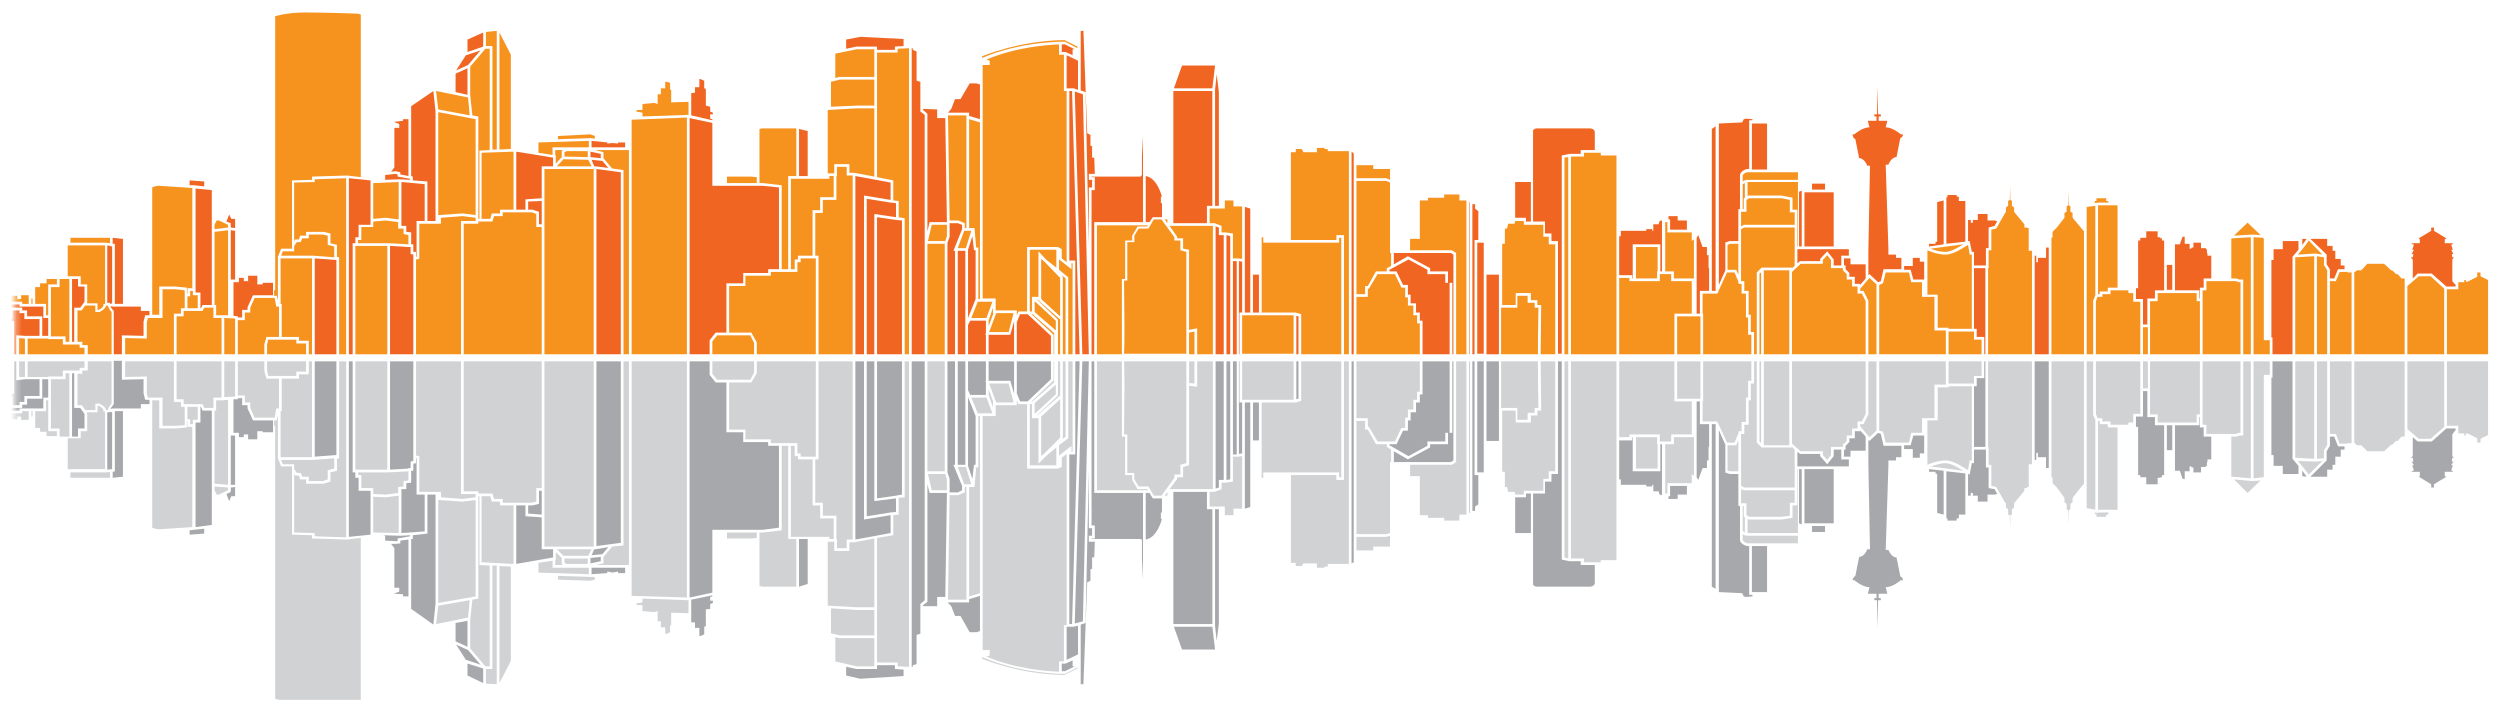 <?xml version="1.0" encoding="utf-8"?>
<!-- Generator: Adobe Illustrator 17.1.0, SVG Export Plug-In . SVG Version: 6.00 Build 0)  -->
<!DOCTYPE svg PUBLIC "-//W3C//DTD SVG 1.1//EN" "http://www.w3.org/Graphics/SVG/1.1/DTD/svg11.dtd">
<svg version="1.1" id="Layer_1" xmlns="http://www.w3.org/2000/svg" xmlns:xlink="http://www.w3.org/1999/xlink" x="0px" y="0px"
	 viewBox="0 0 461.5 131.5" enable-background="new 0 0 461.5 131.5" xml:space="preserve">
<defs>
	<filter id="Adobe_OpacityMaskFilter" filterUnits="userSpaceOnUse" x="-38.5" y="0" width="500" height="131.4">
		<feColorMatrix  type="matrix" values="1 0 0 0 0  0 1 0 0 0  0 0 1 0 0  0 0 0 1 0"/>
	</filter>
</defs>
<mask maskUnits="userSpaceOnUse" x="-38.5" y="0" width="500" height="131.4" id="SVGID_1_">
	<g filter="url(#Adobe_OpacityMaskFilter)">
		
			<linearGradient id="SVGID_2_" gradientUnits="userSpaceOnUse" x1="-87.472" y1="672.567" x2="-85.298" y2="672.567" gradientTransform="matrix(0 27.132 27.132 0 -17580.115 2443.526)">
			<stop  offset="0" style="stop-color:#FFFFFF"/>
			<stop  offset="1" style="stop-color:#000000"/>
		</linearGradient>
		<rect x="2.8" y="-42.1" fill="url(#SVGID_2_)" width="1330.4" height="1721.7"/>
	</g>
</mask>
<g mask="url(#SVGID_1_)">
	<g>
		<defs>
			<rect id="SVGID_3_" x="-38.5" y="0" width="500" height="131.4"/>
		</defs>
		<clipPath id="SVGID_4_">
			<use xlink:href="#SVGID_3_"  overflow="visible"/>
		</clipPath>
		<g clip-path="url(#SVGID_4_)">
			<defs>
				<rect id="SVGID_5_" x="-36.3" y="2.2" width="495.7" height="127"/>
			</defs>
			<clipPath id="SVGID_6_">
				<use xlink:href="#SVGID_5_"  overflow="visible"/>
			</clipPath>
			<path clip-path="url(#SVGID_6_)" fill="#F6921E" d="M-29,50h1.7v-1l-0.4-0.5H-30c-1.7,0-2.5,0.6-2.5,0.6v0.4h3.2L-29,50z"/>
			<rect x="-28.9" y="50.5" clip-path="url(#SVGID_6_)" fill="#F16522" width="1.6" height="10.5"/>
			<polygon clip-path="url(#SVGID_6_)" fill="#F16522" points="37.7,34.4 37.7,33.5 35,33.3 35,34.2 35.8,34.2 			"/>
			<polygon clip-path="url(#SVGID_6_)" fill="#F16522" points="36.1,53.2 36.1,54 37,54 37,56.9 37.1,56.9 37.4,56.3 39.1,56.3 
				39.1,35.1 36.1,34.8 36.1,53.2 			"/>
			<polygon clip-path="url(#SVGID_6_)" fill="#F16522" points="21.2,56.1 22.7,56.1 22.7,44.1 20.8,43.9 20.8,43.9 20.8,45 21.2,45 
							"/>
			<polygon clip-path="url(#SVGID_6_)" fill="#F16522" points="19.8,55.9 20.3,55.9 20.3,56.1 20.7,56 20.7,45.5 19.8,45.3 			"/>
			<polygon clip-path="url(#SVGID_6_)" fill="#F16522" points="43.4,42.6 42.6,42.5 42.6,51.6 43.4,51.6 			"/>
			<polygon clip-path="url(#SVGID_6_)" fill="#F16522" points="42.6,42 43.4,42.1 43.4,40.4 42.7,40.4 42.3,39.6 41.8,40.9 
				42.6,41.2 			"/>
			<polygon clip-path="url(#SVGID_6_)" fill="#F6921E" points="54.3,46.4 52.2,46.4 51.9,47.2 57.8,47.2 61.7,47.5 61.7,45.5 
				60.5,45.2 60.5,43.5 59.6,43.3 57,43.3 57,44 55.8,44 55.5,44.7 54.8,44.7 54.3,45.4 			"/>
			<polygon clip-path="url(#SVGID_6_)" fill="#F6921E" points="65.6,45.4 65.6,65.4 71.5,65.4 71.5,45.4 66.1,45.4 			"/>
			<polygon clip-path="url(#SVGID_6_)" fill="#F6921E" points="58.1,33.6 54.3,33.7 54.3,44.5 54.5,44.2 55.2,44.2 55.4,43.5 
				56.5,43.5 56.5,42.8 59.7,42.8 61,43.1 61,44.9 62.2,45.2 62.2,47.4 62.6,47.5 62.6,65.4 63.9,65.4 63.9,32.9 58.1,33.1 			"/>
			<polygon clip-path="url(#SVGID_6_)" fill="#F6921E" points="78.7,41.3 77.4,41.3 77.4,47.8 76.8,47.9 76.8,65.4 85.1,65.4 
				85.1,40.8 87.8,40.8 87.8,40.6 87.8,40.2 85.4,39.9 81.4,40.2 81.4,41.3 78.9,41.3 			"/>
			<polygon clip-path="url(#SVGID_6_)" fill="#F6921E" points="3.5,65.4 4.6,65.4 4.6,62.5 3.5,62.4 			"/>
			<polygon clip-path="url(#SVGID_6_)" fill="#F6921E" points="33.4,56.9 34.1,56.9 34.1,53.6 32.4,53.4 30,53.4 30,58.7 27.3,58.7 
				27.1,59.5 27.1,62.5 23.1,62.4 23.1,65.4 32.1,65.4 32.1,57.9 33.4,57.9 			"/>
			<polygon clip-path="url(#SVGID_6_)" fill="#F6921E" points="51.8,56.1 52,56.1 52,62.2 55.2,62.2 55.2,62.9 57,62.9 57,65.4 
				57.6,65.4 57.6,47.7 51.8,47.7 			"/>
			<polygon clip-path="url(#SVGID_6_)" fill="#F6921E" points="-1.7,60.8 -3.4,60.8 -3.4,65.4 2.1,65.4 2.1,59.8 -1.7,59.6 			"/>
			<polygon clip-path="url(#SVGID_6_)" fill="#F6921E" points="41.4,65.4 43.4,65.4 43.4,58.8 41.4,58.7 			"/>
			<polygon clip-path="url(#SVGID_6_)" fill="#F6921E" points="50.7,55 47,55 46.2,56.8 46.2,57.7 45.2,57.7 45.2,59.1 43.9,59.1 
				43.9,65.4 48.8,65.4 48.8,63.5 49.2,62.2 51.5,62.2 51.5,56.6 51,56.6 			"/>
			<polygon clip-path="url(#SVGID_6_)" fill="#F6921E" points="49.5,62.7 49.3,63.6 49.3,65.4 56.5,65.4 56.5,63.4 54.7,63.4 
				54.7,62.7 52,62.7 51.8,62.7 			"/>
			<polygon clip-path="url(#SVGID_6_)" fill="#F6921E" points="102.5,28.7 102.6,28.7 102.6,30.2 103.7,29 103.7,27.8 104,27.7 
				102.5,27.7 			"/>
			<polygon clip-path="url(#SVGID_6_)" fill="#F6921E" points="131.5,63 131.5,65.4 139.2,65.4 139.2,63.3 138.5,61.9 132.4,61.9 
							"/>
			<polygon clip-path="url(#SVGID_6_)" fill="#F6921E" points="147.8,48.4 147.2,48.4 147.2,50.2 142.3,50.2 142.3,50.9 137.6,50.9 
				137.6,52.8 134.6,52.8 134.6,61.4 138.7,61.4 139.7,63.2 139.7,65.4 150.6,65.4 150.6,47.7 147.8,47.7 			"/>
			<polygon clip-path="url(#SVGID_6_)" fill="#F16522" points="72,45.4 72,65.4 76.3,65.4 76.3,47 75.8,46.9 75.8,45.6 75.4,45.6 
				75.4,45.6 			"/>
			<polygon clip-path="url(#SVGID_6_)" fill="#F6921E" points="100.5,41.4 100.5,41.7 100.5,65.4 109.6,65.4 109.6,31.2 100.5,31.2 
							"/>
			<polygon clip-path="url(#SVGID_6_)" fill="#F16522" points="97.5,38.7 98.3,38.7 99.5,39.1 99.5,41.4 100,41.4 100,37.1 
				97.5,37.2 			"/>
			<polygon clip-path="url(#SVGID_6_)" fill="#F6921E" points="92.8,39.9 91.2,39.9 90.9,40.9 88.3,40.9 88.3,41.3 85.6,41.3 
				85.6,65.4 100,65.4 100,41.9 99,41.9 99,39.5 98.2,39.2 92.8,39.2 			"/>
			<polygon clip-path="url(#SVGID_6_)" fill="#F6921E" points="80.9,39.7 85.4,39.4 87.8,39.7 87.8,22 80.9,20.7 			"/>
			<rect x="-25.2" y="61.5" clip-path="url(#SVGID_6_)" fill="#F6921E" width="2.8" height="3.9"/>
			<polygon clip-path="url(#SVGID_6_)" fill="#F6921E" points="387.3,54.3 387.6,54.3 387.6,53.8 389.1,53.8 389.1,53.1 390.9,53.1 
				390.9,37.9 387.3,37.9 			"/>
			<rect x="400" y="48.9" clip-path="url(#SVGID_6_)" fill="#F16522" width="1" height="4.6"/>
			<polygon clip-path="url(#SVGID_6_)" fill="#F16522" points="395.6,59.9 396.4,59.9 396.4,55.1 397.8,55.1 397.8,53.6 399.5,53.6 
				399.5,44.4 399.1,44.4 399.1,44 398.8,44 398.8,43.8 398.3,43.8 398.3,42.7 396.2,42.7 396.2,43.9 395.1,43.9 395.1,44.4 
				394.7,44.4 394.7,53.2 394.3,53.2 394.3,55.2 395.6,55.2 			"/>
			<polygon clip-path="url(#SVGID_6_)" fill="#F6921E" points="389.6,53.6 389.6,54.3 388.1,54.3 388.1,54.8 387.2,54.8 386.9,55.6 
				386.9,65.4 395.1,65.4 395.1,55.7 393.8,55.7 393.8,54.1 392.9,54.1 392.9,53.6 			"/>
			<polygon clip-path="url(#SVGID_6_)" fill="#F6921E" points="384.7,65.4 384.7,42.6 384.6,42.6 384.1,42 382.6,40.2 382.6,39.3 
				382.2,39.1 382.2,38.1 381.9,37.9 381.9,35.1 381.8,37.9 381.5,38.1 381.5,39.1 381.1,39.3 381.1,40.2 379.7,42 378.9,42.8 
				378.9,43.8 378.7,43.9 378.7,65.4 			"/>
			<polygon clip-path="url(#SVGID_6_)" fill="#F6921E" points="387.3,37.4 389.2,37.4 389.2,37.1 388.8,37.1 388.8,36.6 387,36.6 
				387,37.1 386.7,37.1 386.7,37.5 387.3,37.4 			"/>
			<path clip-path="url(#SVGID_6_)" fill="#F6921E" d="M359.1,46.5c1,0,2.4-0.8,3.3-1.4l-6,0.8C357.1,46.2,358.2,46.5,359.1,46.5"/>
			<rect x="-29.6" y="61.5" clip-path="url(#SVGID_6_)" fill="#F6921E" width="3.9" height="3.9"/>
			<polygon clip-path="url(#SVGID_6_)" fill="#F16522" points="364,46.5 364.4,46.5 364.4,49 366.6,49 366.6,45.8 367.1,45.8 
				367.1,42 368.2,41.7 368.7,40.8 368.4,40.8 368.4,40.7 366.9,40.7 366.9,39.5 365.1,39.5 365.1,40.6 364.2,40.6 364.2,41.1 
				363.8,41.1 363.8,40.6 363.3,40.6 363.3,44.5 363.6,44.5 			"/>
			<polygon clip-path="url(#SVGID_6_)" fill="#F16522" points="378.2,65.4 378.2,45.7 377.7,45.7 377.7,47.6 376.2,47.6 376.2,48.4 
				375.9,48.4 375.9,47.2 375.6,47.2 375.6,65.4 			"/>
			<polygon clip-path="url(#SVGID_6_)" fill="#F6921E" points="367.6,42.4 367.6,46.2 367.1,46.2 367.1,49.5 367,49.5 367,65.4 
				375.1,65.4 375.1,46.3 374.5,46.3 374.5,42.1 374.2,42.1 374.2,42 373.7,42 373.7,41.4 373.2,40.8 371.8,39.1 371.8,38.3 
				371.4,38 371.4,37.1 371.1,36.9 371.1,34.3 371,36.9 370.7,37.1 370.7,38 370.3,38.3 370.3,39.1 370.1,39.4 368.5,42.2 			"/>
			<polygon clip-path="url(#SVGID_6_)" fill="#F16522" points="362.8,37.1 361.6,37.1 361.6,36.3 361.2,36.3 361.2,36 359.5,36 
				359.5,36.4 359.3,36.4 359.3,45 362.8,44.6 			"/>
			<polygon clip-path="url(#SVGID_6_)" fill="#F6921E" points="443.9,65.4 443.9,52.6 443.9,52.6 443.9,52.6 443.9,51.4 443.3,51.4 
				442.6,50.6 442.3,50.6 441.6,49.9 441.4,49.9 440.1,48.7 437,48.7 435.9,49.9 435.1,49.9 434.6,50.3 434.6,65.4 			"/>
			<polygon clip-path="url(#SVGID_6_)" fill="#F6921E" points="431.2,51.9 430.1,51.9 430.1,65.4 434.1,65.4 434.1,50.3 434.1,50.3 
				433.4,50.3 433.3,50.2 431.9,50.2 			"/>
			<polygon clip-path="url(#SVGID_6_)" fill="#F6921E" points="451.2,65.4 451.2,53.3 448.7,51 446.5,51 444.4,52.8 444.4,65.4 			
				"/>
			<polygon clip-path="url(#SVGID_6_)" fill="#F6921E" points="451.7,65.4 459.3,65.4 459.3,51.7 457.9,51 457.9,50.3 457.3,50.3 
				457.3,51.1 455.5,52 455.2,52 455.2,51.7 454.9,51.7 454.9,52.1 453.8,52.1 453.8,53.4 451.7,53.4 			"/>
			<polygon clip-path="url(#SVGID_6_)" fill="#F16522" points="445,47.5 445.4,47.9 445.4,51.4 446.3,50.5 448.9,50.5 451.6,52.9 
				453.3,52.9 453.3,52.5 453.2,52.5 452.7,51.9 452.7,47.9 453,47.5 452.7,47.5 452.6,46.9 452.9,46.9 452.5,46.1 452.8,46.1 
				452.5,45.2 452.9,44.9 451.3,44.9 451.3,44.2 451.6,44 449.3,42.6 449.3,42 449,42 448.8,42 448.8,42.6 446.5,44 446.7,44.2 
				446.7,44.9 445.1,44.9 445.6,45.2 445.3,46.1 445.6,46.1 445.2,46.9 445.5,46.9 445.4,47.5 			"/>
			<polygon clip-path="url(#SVGID_6_)" fill="#F16522" points="429.5,48.8 430.1,49.7 430.1,51.4 430.9,51.4 431.6,49.7 432.8,49.7 
				432.8,49 432.1,49 432.1,47.8 431.1,47.8 431.1,46.3 430.6,46.3 430.6,45.4 429.6,45.4 429.6,44.1 426.5,44.1 429.5,47 			"/>
			<polygon clip-path="url(#SVGID_6_)" fill="#F16522" points="406,55.1 406.1,55.1 406.1,53.1 406.8,53.1 406.8,51.4 408.2,51.4 
				408.2,47.2 407.5,47.2 407.5,46.8 407.4,46.7 407.4,46 407.2,46 407.2,45.8 406.3,45.8 406.3,44.8 404.9,44.8 404.9,45.7 
				404.6,45.7 404.5,45.9 404.2,45.9 404.2,45 403.3,45 403.3,43.7 402.9,43.7 402.4,45.1 401.5,45.1 401.5,53.6 406,53.6 			"/>
			<polygon clip-path="url(#SVGID_6_)" fill="#F6921E" points="417.3,43.4 414.9,41.1 412.4,43.5 415.8,43.3 			"/>
			<polygon clip-path="url(#SVGID_6_)" fill="#F6921E" points="413.4,51.6 414.1,51.6 414.1,65.4 415.5,65.4 415.5,43.8 412,44 
				411.9,44.1 411.9,51.4 412.8,51.4 			"/>
			<polygon clip-path="url(#SVGID_6_)" fill="#F6921E" points="424.2,47 427.4,46.8 428.7,47 426.2,44.4 425.5,45.4 			"/>
			<polygon clip-path="url(#SVGID_6_)" fill="#F16522" points="419.5,65.4 423.2,65.4 423.2,47.4 424.3,46.1 424.3,44.5 421.4,44.5 
				421.4,46 419.7,46 419.7,48 419.3,48 419.3,62.3 419.5,62.3 			"/>
			<polygon clip-path="url(#SVGID_6_)" fill="#F16522" points="425.8,44.1 425,44.1 425,45.2 425.1,45.1 			"/>
			<polygon clip-path="url(#SVGID_6_)" fill="#F6921E" points="331.9,45.5 331.9,33.6 322.6,33.6 322.6,36.2 322.8,36.1 328.9,36.1 
				330.9,36.5 330.9,38.7 331.8,38.7 331.8,45.5 			"/>
			<polygon clip-path="url(#SVGID_6_)" fill="#F6921E" points="337.3,47.1 336.5,48 336.5,48.7 332.4,48.7 330.8,50.2 330.8,65.4 
				344.4,65.4 344.4,55.6 343.7,54.2 342.9,54.2 342.9,52.9 341.9,52.9 341.9,51.6 340.9,51.6 340.9,50.6 340.2,49.9 340.2,49.5 
				338,49.5 338,48 			"/>
			<polygon clip-path="url(#SVGID_6_)" fill="#F6921E" points="321.4,41.8 321.9,41.5 331.3,41.5 331.3,39.2 330.4,39.2 330.4,36.9 
				328.9,36.6 322.9,36.6 322.4,36.9 322.4,39.1 321.4,39.1 			"/>
			<polygon clip-path="url(#SVGID_6_)" fill="#F6921E" points="352.8,52.1 352.4,50.3 348.1,50.3 347.6,52.3 346.9,52.6 346.9,65.4 
				359.2,65.4 359.2,61 357.1,61 357.1,54.8 354.8,54.8 354.8,52.1 			"/>
			<polygon clip-path="url(#SVGID_6_)" fill="#F6921E" points="323.8,61.3 323.8,65.4 324.3,65.4 324.3,50.3 325.2,49.4 330.8,49.4 
				330.8,49.5 331.3,49.1 331.3,42 322,42 321.4,42.3 321.4,44.5 321.4,44.8 321.4,51.9 321.4,51.9 322,51.9 322,53.7 322.8,53.7 
				322.8,58.1 323.2,58.1 323.2,61.3 			"/>
			<path clip-path="url(#SVGID_6_)" fill="#F6921E" d="M214.4,40.5H213l-1,1.7h-1.8l-0.8,1.3v1.2h-1.3v7.1h-0.6
				c0.1,7.7,0.1,11.6,0,13.5H219v-3.9v-0.3V46.5l-1.1-0.3v-1.8h-1.1v-0.6L214.4,40.5z"/>
			<polygon clip-path="url(#SVGID_6_)" fill="#F6921E" points="423.7,47.5 423.7,65.4 427.2,65.4 427.2,47.3 423.7,47.5 			"/>
			<polygon clip-path="url(#SVGID_6_)" fill="#F6921E" points="412.7,51.9 407.3,51.9 407.3,53.6 406.6,53.6 406.6,55.1 406.6,55.3 
				406.6,65.4 413.6,65.4 413.6,52.1 413.3,52.1 			"/>
			<rect x="395.6" y="60.4" clip-path="url(#SVGID_6_)" fill="#F6921E" width="0.9" height="5"/>
			<polygon clip-path="url(#SVGID_6_)" fill="#F6921E" points="398.3,54.1 398.3,55.6 396.9,55.6 396.9,59.9 396.9,60.1 396.9,65.4 
				406.1,65.4 406.1,55.6 405.5,55.6 405.5,54.1 			"/>
			<path clip-path="url(#SVGID_6_)" fill="#F6921E" d="M357.6,60.5h2.1v0.2h4.3V47h-0.4l-0.3-1.8c-0.8,0.5-2.7,1.8-4.1,1.8
				c-1.3,0-2.8-0.5-3.4-0.8v8.2h1.9V60.5z"/>
			<polygon clip-path="url(#SVGID_6_)" fill="#F6921E" points="364.2,61.2 364,61.2 359.7,61.2 359.7,65.4 365.8,65.4 365.8,62.7 
				364.4,62.7 364.4,61.2 			"/>
			<path clip-path="url(#SVGID_6_)" fill="#F6921E" d="M15.7,56.4l-0.6,0.9h-0.8v5.8h0.9v0.6h1v1.7h4.4v-7.8
				c-0.4-0.4-0.6-0.9-0.7-1.2h-0.3c-0.2,0.8-1.2,1.1-1.2,1.2l0,0h-0.8v-1.2H15.7z"/>
			<rect x="325.6" y="49.9" clip-path="url(#SVGID_6_)" fill="#F6921E" width="4.7" height="15.5"/>
			<polygon clip-path="url(#SVGID_6_)" fill="#F6921E" points="71.2,40.7 68.9,40.9 68.9,41.9 66.7,41.9 66.7,44.3 66.1,44.3 
				66.1,44.9 71.8,44.9 75.4,45.1 75.4,43.4 74.5,43.2 74.5,42.2 73.5,42.2 73.5,41 			"/>
			<polygon clip-path="url(#SVGID_6_)" fill="#F6921E" points="5.1,62.5 5.1,65.4 15.6,65.4 15.6,64.2 14.7,64.2 14.7,63.6 
				11.6,63.6 11.6,62.6 8.9,62.6 8.9,62.5 			"/>
			<polygon clip-path="url(#SVGID_6_)" fill="#F16522" points="2.3,57.3 2.3,58.8 -1.1,58.8 -1.1,59.1 2.6,59.3 2.6,65.4 3,65.4 
				3,61.9 4.7,62 7.3,62 7.3,58.9 4.5,58.9 4.5,57.8 3.6,57.8 3.6,57.3 			"/>
			<polygon clip-path="url(#SVGID_6_)" fill="#F6921E" points="102.8,30.7 109.2,30.7 108.6,29.5 104,29.4 			"/>
			<polygon clip-path="url(#SVGID_6_)" fill="#F6921E" points="154.5,30.8 154.5,32.5 154.4,32.5 154.4,36.9 151.9,36.9 151.9,39.3 
				150.5,39.3 150.5,47.2 151.1,47.2 151.1,65.4 157.4,65.4 157.4,32.4 156.3,32.4 156.3,30.8 			"/>
			<polygon clip-path="url(#SVGID_6_)" fill="#F6921E" points="178.3,45.8 179.3,42.6 178,42.6 176.8,45.8 			"/>
			<polygon clip-path="url(#SVGID_6_)" fill="#F6921E" points="182.5,59.2 182.5,60.2 183.4,57.8 183.3,57.8 183.3,56.8 			"/>
			<polygon clip-path="url(#SVGID_6_)" fill="#F6921E" points="178.4,42.1 178.4,21.8 178.4,21.6 178.4,21.3 175,21.3 175.3,40.7 
				176.9,40.7 178.1,41.2 178.1,42.1 			"/>
			<polygon clip-path="url(#SVGID_6_)" fill="#F6921E" points="104.6,27.9 104.2,28.1 104.2,28.9 108.5,29 108.5,27.9 			"/>
			<polygon clip-path="url(#SVGID_6_)" fill="#F6921E" points="190.4,58 194.5,61.8 194.5,65.4 194.6,65.4 194.6,61.5 190.6,58 			
				"/>
			<polygon clip-path="url(#SVGID_6_)" fill="#F6921E" points="195.5,49.8 197.2,51.2 197.2,65.4 198,65.4 198,48.6 197.8,48.6 
				197.8,49.7 195.5,47.9 			"/>
			<polygon clip-path="url(#SVGID_6_)" fill="#F6921E" points="192.2,47.8 192.2,55.2 195.7,58.4 195.7,51.3 192.8,48.3 			"/>
			<polygon clip-path="url(#SVGID_6_)" fill="#F6921E" points="171.2,46.7 171.2,65.4 174.4,65.4 174.4,45 171.2,45 			"/>
			<polygon clip-path="url(#SVGID_6_)" fill="#F6921E" points="191,57.6 194.9,61 194.9,59.2 191,55.6 			"/>
			<polygon clip-path="url(#SVGID_6_)" fill="#F6921E" points="190.1,57.5 190.5,57.5 190.5,54.8 191.7,54.8 191.7,46.4 193.2,48 
				195,49.4 195,46.1 190.1,46.1 			"/>
			<polygon clip-path="url(#SVGID_6_)" fill="#F6921E" points="179.3,58.7 182.1,58.7 183.2,55.7 180.5,55.7 			"/>
			<polygon clip-path="url(#SVGID_6_)" fill="#F6921E" points="178.9,42.1 179.9,42.1 180.2,45.7 180.6,45.7 180.6,55.2 180.9,55.2 
				180.9,22.6 178.9,22 			"/>
			<polygon clip-path="url(#SVGID_6_)" fill="#F16522" points="178.2,60.2 178.2,60 178.2,46.3 176.8,46.3 176.8,65.4 178.2,65.4 
							"/>
			<polygon clip-path="url(#SVGID_6_)" fill="#F16522" points="188.3,58 187.7,59.5 187.7,65.4 194,65.4 194,62 189.7,58 			"/>
			<polygon clip-path="url(#SVGID_6_)" fill="#F16522" points="182.5,61.8 182.5,65.4 187.2,65.4 187.2,60.7 187.2,59.4 187.2,59.3 
				186.5,61.8 			"/>
			<polygon clip-path="url(#SVGID_6_)" fill="#F6921E" points="182.6,61.3 186.2,61.3 187.1,57.8 183.9,57.8 			"/>
			<polygon clip-path="url(#SVGID_6_)" fill="#F16522" points="364.4,60.7 364.9,60.7 364.9,62.2 366.3,62.2 366.3,65.4 366.5,65.4 
				366.5,49.5 364.4,49.5 			"/>
			<polygon clip-path="url(#SVGID_6_)" fill="#F16522" points="239.3,65.4 239.7,65.4 239.7,58.4 239.3,58.3 			"/>
			<polygon clip-path="url(#SVGID_6_)" fill="#F6921E" points="324.8,65.4 325.1,65.4 325.1,50.3 324.8,50.5 			"/>
			<polygon clip-path="url(#SVGID_6_)" fill="#F6921E" points="343.4,53.3 343.4,53.7 344,53.7 344.9,55.5 344.9,65.4 346.4,65.4 
				346.4,52.5 345.1,51.3 			"/>
			<path clip-path="url(#SVGID_6_)" fill="#F6921E" d="M202.5,65.4h4.6c0-3,0-9.2,0-13.7l0-0.2h0.6v-7.1h1.3v-0.9l1-1.7h1.8l0.1-0.2
				h-9.4V65.4z"/>
			<polygon clip-path="url(#SVGID_6_)" fill="#F16522" points="178.7,60.2 178.7,65.4 182,65.4 182,61.8 181.9,61.8 182,61.5 
				182,59.2 179.1,59.2 178.7,60 			"/>
			<polygon clip-path="url(#SVGID_6_)" fill="#F6921E" points="196.2,59.5 196.2,65.4 196.7,65.4 196.7,51.4 196,50.8 196.2,51.1 
				196.2,58.8 			"/>
			<polygon clip-path="url(#SVGID_6_)" fill="#F6921E" points="219.5,65.4 220.5,65.4 220.5,61.2 219.5,61.4 			"/>
			<polygon clip-path="url(#SVGID_6_)" fill="#F6921E" points="191.4,55.3 195.3,59 195.3,65.4 195.7,65.4 195.7,59.5 195.7,59 
				191.5,55.3 			"/>
			<polygon clip-path="url(#SVGID_6_)" fill="#F6921E" points="94.3,10.1 92.2,6 92.2,27.6 94.3,27.5 			"/>
			<polygon clip-path="url(#SVGID_6_)" fill="#F6921E" points="90.9,27.6 91.7,27.6 91.7,5.7 89.7,5.9 89.7,8.5 90.9,8.5 			"/>
			<polygon clip-path="url(#SVGID_6_)" fill="#F6921E" points="86.8,17.6 86.8,17.6 87.2,21.3 88.3,21.5 88.3,39.8 88.3,40.4 
				88.5,40.4 88.5,27.8 90.4,27.7 90.4,9 89.6,9 86.8,12.3 			"/>
			<polygon clip-path="url(#SVGID_6_)" fill="#F6921E" points="102,27.2 108.7,27.2 108.7,26 99.4,26.3 99.4,28.2 102,28.6 			"/>
			<polygon clip-path="url(#SVGID_6_)" fill="#F6921E" points="88.9,40.4 90.5,40.4 90.8,39.4 92.3,39.4 92.3,38.7 94.8,38.7 
				94.8,28 88.9,28.2 			"/>
			<polygon clip-path="url(#SVGID_6_)" fill="#F16522" points="97,36.8 100,36.6 100,30.7 102.1,30.7 102.1,29.1 95.3,28 95.3,38.7 
				97,38.7 			"/>
			<polygon clip-path="url(#SVGID_6_)" fill="#F16522" points="75.7,33.2 75.7,33 73.4,32.6 73.4,32.2 73,32.1 71.1,32.3 71.1,33.2 
				70.7,33.2 73.9,33.1 			"/>
			<polygon clip-path="url(#SVGID_6_)" fill="#F16522" points="76.2,33.3 78.9,33.5 78.9,40.8 80.4,40.8 80.4,20.6 80,16.8 
				75.9,19.6 75.9,32.5 76.2,32.6 			"/>
			<polygon clip-path="url(#SVGID_6_)" fill="#F16522" points="72.8,23.6 72.8,30.9 72.2,31.7 73,31.6 73.9,31.8 73.9,32.2 
				75.4,32.5 75.4,22 74.4,22 74.4,22.3 72.7,22.5 73.7,22.9 73.7,23.6 			"/>
			<polygon clip-path="url(#SVGID_6_)" fill="#F6921E" points="109.8,25.6 109.8,25.1 109,24.8 103,25.1 103,25.7 109,25.5 			"/>
			<polygon clip-path="url(#SVGID_6_)" fill="#F6921E" points="86.7,21.3 86.4,18 80.5,16.8 80.9,20.2 			"/>
			<polygon clip-path="url(#SVGID_6_)" fill="#F6921E" points="146,49.7 146.7,49.7 146.7,47.9 147.3,47.9 147.3,47.2 150,47.2 
				150,38.8 151.4,38.8 151.4,36.4 153.9,36.4 153.9,32.5 153.1,32.5 153.1,33 149.6,33 149.4,33 146,33 			"/>
			<polygon clip-path="url(#SVGID_6_)" fill="#F6921E" points="154,30.3 156.8,30.3 156.8,31.9 157.7,31.9 161.4,32.6 161.4,20 
				158.1,20 152.8,20.3 152.8,32 154,32 			"/>
			<polygon clip-path="url(#SVGID_6_)" fill="#F6921E" points="161.4,14.2 161.4,9.1 158.1,9.1 154.2,9.9 154.2,14.4 154.9,14.2 			
				"/>
			<polygon clip-path="url(#SVGID_6_)" fill="#F6921E" points="144.3,34.2 144.3,49.7 145.5,49.7 145.5,32.5 147,32.5 147,23.7 
				145.9,23.7 140.8,23.7 140.2,23.8 140.2,33.8 140.9,33.8 			"/>
			<polygon clip-path="url(#SVGID_6_)" fill="#F6921E" points="161.4,19.5 161.4,14.7 155,14.7 153.4,15.1 153.4,19.7 158.1,19.5 
							"/>
			<polygon clip-path="url(#SVGID_6_)" fill="#F6921E" points="116.6,65.4 126.8,65.4 126.8,21.7 116.6,22.1 116.6,27.2 116.6,27.2 
							"/>
			<polygon clip-path="url(#SVGID_6_)" fill="#F6921E" points="118.6,21.5 127.1,21.2 127.1,21.2 127.1,18.8 123.9,18.9 123.9,16.6 
				123.7,16.5 123.7,15.3 123.1,15.1 122.8,15.1 122.8,16.3 122,16.3 122,17.4 121.4,17.4 121.4,19.2 120.8,19 118.6,19.2 
				118.6,20.3 117.5,20.3 117.5,20.6 118.6,20.8 			"/>
			<polygon clip-path="url(#SVGID_6_)" fill="#F6921E" points="139.7,32.7 138.6,32.6 134.2,32.6 134.2,33.8 139.7,33.8 			"/>
			<polygon clip-path="url(#SVGID_6_)" fill="#F6921E" points="111.4,28.1 111.4,29.2 113,31.1 115.1,31.4 115.1,65.4 116.1,65.4 
				116.1,27.7 109.9,27.7 			"/>
			<polygon clip-path="url(#SVGID_6_)" fill="#F6921E" points="73.6,40.5 73.6,33.6 68.9,33.8 68.9,40.4 71.2,40.2 			"/>
			<polygon clip-path="url(#SVGID_6_)" fill="#F6921E" points="4.1,56.1 5.3,56.1 5.3,54.5 3.9,54.5 3.9,55.2 3.2,55.2 3.2,54.6 
				2.1,54.6 2.1,55 1.7,55 1.7,55.7 4.1,55.7 			"/>
			<rect x="-16.9" y="53.5" clip-path="url(#SVGID_6_)" fill="#F6921E" width="4.5" height="1.1"/>
			<polygon clip-path="url(#SVGID_6_)" fill="#F6921E" points="-17,56.4 -18.4,56.4 -18.4,59.6 -19.9,59.6 -19.9,61.7 -21.9,61.7 
				-21.9,65.4 -13.4,65.4 -13.4,62.6 -10,62.6 -10,60.8 -10,60.5 -10,55.1 -17,55.1 			"/>
			<polygon clip-path="url(#SVGID_6_)" fill="#F6921E" points="-12.9,65.4 -3.9,65.4 -3.9,60.8 -9.5,60.8 -9.5,63.1 -12.9,63.1 			
				"/>
			<polygon clip-path="url(#SVGID_6_)" fill="#F6921E" points="-4,56 -1.2,56 -1.2,51.5 -5.1,51.5 -5.1,54.6 -4,54.6 			"/>
			<polygon clip-path="url(#SVGID_6_)" fill="#F16522" points="161.9,8.6 161.9,9.2 165.2,9.2 165.2,8.6 166.8,8.5 166.8,7.2 
				158.8,6.8 156.2,7.3 156.2,9 158.1,8.6 			"/>
			<rect x="-8.6" y="53.4" clip-path="url(#SVGID_6_)" fill="#F6921E" width="1.4" height="1.2"/>
			<polygon clip-path="url(#SVGID_6_)" fill="#F6921E" points="-34.3,56.9 -36.3,56.9 -36.3,60.7 -34.3,60.8 			"/>
			<polygon clip-path="url(#SVGID_6_)" fill="#F6921E" points="-30.1,65.4 -30.1,61.5 -36.3,61.2 -36.3,65.4 			"/>
			<polygon clip-path="url(#SVGID_6_)" fill="#F16522" points="-33.8,60.8 -29.8,61 -29.4,61 -29.4,50.3 -29.6,50 -34.2,50 
				-34.2,51.6 -34.8,51.6 -34.8,56.4 -33.8,56.4 			"/>
			<polygon clip-path="url(#SVGID_6_)" fill="#F16522" points="-21.9,61.2 -20.4,61.2 -20.4,59.1 -18.9,59.1 -18.9,55.9 -17.5,55.9 
				-17.5,54.6 -17.4,54.6 -17.4,53.5 -19.5,53.5 -19.5,53.5 -21,53.5 -21,52.9 -22,52.6 -22,53.4 -23,53.4 -23,60 -23.5,60 
				-23.5,61 -21.9,61 			"/>
			<polygon clip-path="url(#SVGID_6_)" fill="#F16522" points="-24,61 -24,52.2 -25.4,52.2 -25.4,53 -26.5,53 -26.5,53.8 
				-26.8,53.8 -26.8,61 -25.5,61 			"/>
			<polygon clip-path="url(#SVGID_6_)" fill="#F6921E" points="-16.4,52.9 -17.7,52.9 -17.7,51.9 -19.5,51.9 -19.5,53 -16.4,53 			
				"/>
			<polygon clip-path="url(#SVGID_6_)" fill="#F16522" points="-3.4,60.3 -2.2,60.3 -2.2,59 -1.6,59.1 -1.6,58.3 1.8,58.3 1.8,56.8 
				4.1,56.8 4.1,57.3 5,57.3 5,58.4 7.8,58.4 7.8,62 8.9,62 8.9,58.7 8,58.7 8,56.6 3.6,56.6 3.6,56.2 1.9,56.2 1.9,56.5 -4.5,56.5 
				-4.5,55.1 -9.5,55.1 -9.5,60.3 -3.6,60.3 			"/>
			<polygon clip-path="url(#SVGID_6_)" fill="#F6921E" points="35.1,53.7 35.1,54.7 34.6,54.7 34.6,56.9 36.5,56.9 36.5,54.5 
				35.6,54.5 35.6,53.7 			"/>
			<polygon clip-path="url(#SVGID_6_)" fill="#F6921E" points="34.3,57.4 33.9,57.4 33.9,58.4 32.6,58.4 32.6,65.4 40.9,65.4 
				40.9,58.7 39.4,58.7 39.4,56.8 37.7,56.8 37.4,57.4 34.6,57.4 			"/>
			<polygon clip-path="url(#SVGID_6_)" fill="#F6921E" points="42.1,41.5 40.4,40.7 40,40.7 39.6,41.5 39.6,42.3 42.1,42 			"/>
			<polygon clip-path="url(#SVGID_6_)" fill="#F6921E" points="39.9,58.2 41.1,58.2 42.1,58.2 42.1,42.5 39.6,42.8 39.6,56.3 
				39.9,56.3 			"/>
			<path clip-path="url(#SVGID_6_)" fill="#F6921E" d="M51.3,55.5v-8.1l0.6-1.5h2v-0.5v-0.1v-12l3.7-0.1v-0.6l6.5-0.2h0l2.5,0.3v-30
				c0,0-0.2-0.2-1.1-0.2c0,0-5.6-0.2-9.1-0.2c-3.5,0-5.6,0.7-5.6,0.7v50.6h-0.2v1h0.5L51.3,55.5z"/>
			<polygon clip-path="url(#SVGID_6_)" fill="#F16522" points="43.9,58.6 44.7,58.6 44.7,57.2 45.7,57.2 45.7,56.7 46.7,54.5 
				50.4,54.5 50.4,52.2 48.5,52.2 48.5,52.5 47.5,52.5 47.5,50.9 45.8,50.9 45.8,51.9 45,51.9 45,51.3 44.1,51.3 44.1,52.1 
				43.1,52.1 43.1,58.3 43.9,58.4 			"/>
			<polygon clip-path="url(#SVGID_6_)" fill="#F6921E" points="8.5,58.2 8.9,58.2 8.9,52.5 10.5,52.5 10.5,51.5 8.6,51.5 8.6,52.3 
				7.4,52.3 7.4,53 6.5,53 6.5,56.1 8.5,56.1 			"/>
			<path clip-path="url(#SVGID_6_)" fill="#F6921E" d="M29.5,52.9h2.9l2.1,0.2v1.1h0.1v-1h0.9V34.7l-6.1-0.4c0,0-0.1,0-0.1,0
				c-0.5,0-1,0.2-1.2,0.3v23.5h1.3V52.9z"/>
			<rect x="5.8" y="55.1" clip-path="url(#SVGID_6_)" fill="#F6921E" width="0.2" height="1"/>
			<path clip-path="url(#SVGID_6_)" fill="#F6921E" d="M14.8,52.5h1.3v3.4l-0.1,0.1h2v1.2h0.2c0.2-0.1,0.9-0.4,0.9-0.9v-0.2h0.3
				V45.3h-6.9V51h2.4V52.5z"/>
			<polygon clip-path="url(#SVGID_6_)" fill="#F6921E" points="9.4,58.2 9.4,58.4 9.4,62.1 12.1,62.1 12.1,63.1 12.8,63.1 
				12.8,51.5 11,51.5 11,53 9.4,53 			"/>
			<path clip-path="url(#SVGID_6_)" fill="#F16522" d="M21,57.4v8h1.5v-3.5l4,0.1l0-2.6l0.3-1.2h0.8v-0.8H26v-0.8h-5.3v-0.1
				l-0.3,0.1C20.5,56.8,20.7,57.1,21,57.4L21,57.4z"/>
			<polygon clip-path="url(#SVGID_6_)" fill="#F6921E" points="20.3,44.9 20.3,43.9 13,43.9 13,44.8 19.6,44.8 			"/>
			<polygon clip-path="url(#SVGID_6_)" fill="#F16522" points="178.9,20.8 178.9,21.4 180.9,22 180.9,15.6 180.3,15.4 179,15.4 
				177.3,18.3 176.3,18.3 175.6,20.1 175,20.8 175,20.8 			"/>
			<polygon clip-path="url(#SVGID_6_)" fill="#F6921E" points="305.9,51.4 305.9,50.1 306,50.1 306,45.6 302,45.6 302,51.4 			"/>
			<polygon clip-path="url(#SVGID_6_)" fill="#F6921E" points="292.4,28.2 292.4,28.9 290,28.9 290,65.4 298.4,65.4 298.4,28.7 
				295.5,28.7 295.5,28.2 			"/>
			<path clip-path="url(#SVGID_6_)" fill="#F16522" d="M301.3,51.4h0.1v-6.3h5.1v5h0.3v-9.4h-0.1c-0.5,0-0.5,0.7-0.5,0.7h-1v1.2H305
				v-0.3h-1.1v0.3h-4.7v1h-0.3v7.2h2.4V51.4z"/>
			<polygon clip-path="url(#SVGID_6_)" fill="#F6921E" points="309.1,65.4 309.1,57.9 312.3,57.9 312.3,51.9 308.5,51.9 308.5,50.6 
				306.4,50.6 306.4,51.9 300.8,51.9 300.8,51.3 298.9,51.3 298.9,65.4 			"/>
			<polygon clip-path="url(#SVGID_6_)" fill="#F6921E" points="309.6,58.4 309.6,65.4 313.9,65.4 313.9,58.4 312.8,58.4 312.6,58.4 
							"/>
			<polygon clip-path="url(#SVGID_6_)" fill="#F16522" points="308.3,42.4 311.5,42.4 311.4,42.3 311.4,40.7 309.7,40.7 309.7,39.9 
				308,39.9 308,40.5 308.3,40.5 			"/>
			<polygon clip-path="url(#SVGID_6_)" fill="#F6921E" points="309,51.4 312.7,51.4 312.7,44.3 312.6,44.2 312.3,44.5 312.3,42.9 
				312.2,42.9 307.8,42.9 307.8,41 307.4,41 307.4,50.1 309,50.1 			"/>
			<rect x="274.4" y="50.7" clip-path="url(#SVGID_6_)" fill="#F16522" width="2.3" height="14.7"/>
			<path clip-path="url(#SVGID_6_)" fill="#F6921E" d="M283.9,65.4c0-1.6,0-4.2,0.1-8.6h-0.7v-0.9H282v-1.3h-1.9v2.2h-3v8.6H283.9z"
				/>
			<rect x="272.7" y="44.8" clip-path="url(#SVGID_6_)" fill="#F16522" width="1.2" height="20.5"/>
			<path clip-path="url(#SVGID_6_)" fill="#F6921E" d="M279.7,54.1h2.9v1.3h1.2v0.9h0.7l0,0.3c0,2.8-0.1,6.5-0.1,8.8h2.7V45.1h-1.2
				v-1.4h-1v-2.2h-3.6v-0.7h-1.6l-0.1,0.5h-1.2l-0.2,0.9h-0.4v2.8h-0.5v11.3h2.5V54.1z"/>
			<polygon clip-path="url(#SVGID_6_)" fill="#F16522" points="281.7,40.9 282.6,40.9 282.6,33.6 279.7,33.6 279.7,40.2 281.7,40.2 
							"/>
			<path clip-path="url(#SVGID_6_)" fill="#F16522" d="M285.4,43.1h1v1.4h1.2v20.8h0.7V28.7l1.4-0.3h2.1v-0.7h2.6v-3.3
				c0-0.6-0.8-0.7-0.8-0.7h-9.8c-0.5,0-0.7,0.2-0.8,0.4v16.8h2.2V43.1z"/>
			<polygon clip-path="url(#SVGID_6_)" fill="#F6921E" points="318.9,49.8 320.5,49.8 320.9,50.7 320.9,45 319.4,45 318.9,45.2 			
				"/>
			<polygon clip-path="url(#SVGID_6_)" fill="#F16522" points="313.8,53.7 315.5,53.7 315.5,49.5 315.4,49.5 315.4,47.1 315.1,47.1 
				315.1,45.6 314.3,45.6 313.5,43.4 313.2,43.9 313.2,57.9 313.8,57.9 			"/>
			<polygon clip-path="url(#SVGID_6_)" fill="#F16522" points="331.8,48.6 332.3,48.2 336,48.2 336,47.8 337.3,46.4 338.5,47.9 
				338.5,49 339.9,49 339.9,47.2 341.3,47.2 341.3,46 331.8,46 			"/>
			<rect x="333.1" y="35.5" clip-path="url(#SVGID_6_)" fill="#F16522" width="5.4" height="10"/>
			<path clip-path="url(#SVGID_6_)" fill="#F16522" d="M342.5,25.7l0.7,3.5c1,0,1.5,1.4,1.5,1.4h0.5l-0.3,15.8v4.4l0.2-0.2l1.6,1.5
				l0.5-0.2l0.5-2.2h3.3v-2.1h-1v-0.6h-0.2h-1.2v-1.1l-0.5-15.5h0.5c0,0,0.5-1.4,1.5-1.4l0.7-3.5c0,0,0.5-0.2,0.5-0.7h-0.4
				c0,0-1.5-1.3-2.8-1.3l0.3-1.2h-1.6v-0.8h0.4v-0.4h-0.5l-0.1-5.2l-0.1,5.2H346v0.4h0.4v0.8h-1.6l0.3,1.2c-1.3,0-2.8,1.3-2.8,1.3
				H342C342,25.5,342.5,25.7,342.5,25.7"/>
			<polygon clip-path="url(#SVGID_6_)" fill="#F16522" points="340.4,47.7 340.4,49 340.7,49 340.7,49.7 341.4,50.4 341.4,51.1 
				342.4,51.1 342.4,52.4 343.4,52.4 343.4,52.6 344.4,51.4 344.4,48.8 341.6,48.8 341.6,47.7 			"/>
			<rect x="334.5" y="33.9" clip-path="url(#SVGID_6_)" fill="#F16522" width="2.4" height="1.1"/>
			<path clip-path="url(#SVGID_6_)" fill="#F6921E" d="M321.7,32.5v1l0.5-0.3l0.1,0.2v-0.2h9.6v-1.4l0,0h-9.3
				C322.5,31.8,321.7,32,321.7,32.5"/>
			<polygon clip-path="url(#SVGID_6_)" fill="#F16522" points="272.2,65.4 272.2,44.3 272.9,44.3 272.9,39 272.3,38.5 272.3,37.7 
				271.8,37.7 271.8,65.4 			"/>
			<polygon clip-path="url(#SVGID_6_)" fill="#F6921E" points="314.3,57.9 314.4,57.9 314.4,65.4 323.3,65.4 323.3,61.8 322.7,61.8 
				322.7,58.6 322.3,58.6 322.3,54.2 321.5,54.2 321.5,52.4 321,52.4 320.9,52.2 320.9,52.2 320.9,52 320.2,50.3 318.8,50.3 
				317.2,53.8 317.2,54 317.1,54 317,54.2 314.3,54.2 			"/>
			<path clip-path="url(#SVGID_6_)" fill="#F16522" d="M318.4,44.8l0.9-0.3h1.6v-5.9h0.3v-6.2c0-0.9,1.3-1.2,1.3-1.2l0.1,0h0.3v-9
				h0.6V22l-1.2-0.1l-0.4,0.1l-0.3,0.6l-4.3,0.2v29.8l1.2-2.7V44.8z"/>
			<rect x="323.4" y="22.8" clip-path="url(#SVGID_6_)" fill="#F16522" width="2.8" height="8.5"/>
			<polygon clip-path="url(#SVGID_6_)" fill="#F16522" points="353.2,51.6 355.2,51.6 355.2,48.3 354.4,48.3 354.4,47.6 353.1,47.6 
				353.1,49.1 351.5,49.1 351.5,49.8 352.7,49.8 			"/>
			<polygon clip-path="url(#SVGID_6_)" fill="#F16522" points="201.5,32.7 202.1,32.7 202.1,35.1 201.5,35.1 201.5,65.4 202,65.4 
				202,41 211,41 211,26.4 211,25.1 210.8,28.9 210.8,32.4 210.6,32.4 210.6,32.6 201.5,32.6 			"/>
			<polygon clip-path="url(#SVGID_6_)" fill="#F16522" points="200.4,17.2 201,45.5 201,34.6 201.6,34.6 201.6,33.2 201,33.2 
				201,32.1 202.1,32.1 202,29.1 201.6,29.1 201.6,27 201.3,26.9 201.3,24.9 200.7,24.6 200,5.7 199.5,5.7 199.5,16.7 200.4,17 			
				"/>
			<path clip-path="url(#SVGID_6_)" fill="#F6921E" d="M196.6,7.7L196.6,7.7l2.3,1.2V8.6l-2.4-1.2c-8.5,0.1-15.2,3-15.2,3v0.3
				C188.7,7.5,196.6,7.7,196.6,7.7"/>
			<polygon clip-path="url(#SVGID_6_)" fill="#F6921E" points="215.5,40.5 215,40.5 215.5,41.2 			"/>
			<polygon clip-path="url(#SVGID_6_)" fill="#F6921E" points="217.3,44 218.4,44 218.4,45.9 219.5,46.1 219.5,60.9 221,60.6 
				221,65.4 223.9,65.4 223.9,41.7 215.9,41.7 217.3,43.7 			"/>
			<polygon clip-path="url(#SVGID_6_)" fill="#F16522" points="171.2,42.7 171.6,41 174.8,41 174.5,21.8 173,21.8 173,20.2 
				170.4,20.1 170.4,20.3 171.2,21 			"/>
			<polygon clip-path="url(#SVGID_6_)" fill="#F16522" points="222.8,38 223.8,38 223.8,16.8 216.6,16.8 216.6,41.2 222.8,41.2 			
				"/>
			<polygon clip-path="url(#SVGID_6_)" fill="#F6921E" points="171.3,44.5 174.5,44.5 174.8,43.6 174.8,41.5 172,41.5 			"/>
			<path clip-path="url(#SVGID_6_)" fill="#F6921E" d="M183.8,57.3h3.9v0.9l0.3-0.7h1.2h0.4V45.6h5.7L196,46v1.7l0.9,0.7V16.8h-0.5
				v-6.7h-0.9V8.2c-2.4,0.1-8,0.5-13.4,2.8l0.6,0.2V12h-1.3v3.7v6.4v0.2v32.8h2.4V57.3z"/>
			<polygon clip-path="url(#SVGID_6_)" fill="#F16522" points="176.3,65.4 176.3,46.3 176,46.3 177.6,42.3 177.6,41.5 176.8,41.2 
				175.3,41.2 175.3,41.5 175.3,43.7 174.9,44.8 174.9,65.4 			"/>
			<polygon clip-path="url(#SVGID_6_)" fill="#F6921E" points="165.7,9.7 161.9,9.7 161.9,32.7 164.9,33.3 164.9,37 165.9,37.1 
				165.9,40.1 167,40.3 167,65.4 167.8,65.4 167.8,8.9 165.7,9 			"/>
			<polygon clip-path="url(#SVGID_6_)" fill="#F16522" points="224.3,12.1 218.2,12.1 216.7,16.3 223.8,16.3 			"/>
			<polygon clip-path="url(#SVGID_6_)" fill="#F6921E" points="262.1,65.4 262.1,59.7 261.6,59.7 261.6,58.2 260.9,58.2 260.9,56.4 
				259.9,56.4 259.9,54.9 259.4,54.9 259.4,53.1 258.7,53.1 257.5,50.6 254.3,50.6 252.7,53.3 252.5,53.3 252.5,54.8 250.4,54.8 
				250.4,65.4 			"/>
			<polygon clip-path="url(#SVGID_6_)" fill="#F6921E" points="256.6,33.2 256.6,31.2 253.5,31.2 253.5,30.5 250.4,30.5 250.4,32.9 
				255.9,32.9 			"/>
			<polygon clip-path="url(#SVGID_6_)" fill="#F6921E" points="268.8,46.7 268.8,65.4 270.7,65.4 270.7,37 269.4,37 269.4,35.9 
				267,35.9 266.6,35.9 266.6,36.5 263.6,36.5 263.6,37 262.1,37 262.1,44.1 260.3,44.1 260.3,46.2 268,46.2 			"/>
			<polygon clip-path="url(#SVGID_6_)" fill="#F16522" points="264,49.5 264,50.1 267.3,50.1 267.3,52.2 266.8,52.2 266.8,50.6 
				263.5,50.6 263.5,49.8 260,47.9 256.5,49.8 256.5,50.1 257.8,50.1 259,52.6 259.9,52.6 259.9,54.4 260.4,54.4 260.4,56 261.4,56 
				261.4,57.7 262.1,57.7 262.1,59.2 262.6,59.2 262.6,65.4 267.6,65.4 267.6,52.2 268.1,52.2 268.1,65.4 268.3,65.4 268.3,47 
				267.8,46.7 257.3,46.7 257.3,48.8 259.9,47.3 			"/>
			<polygon clip-path="url(#SVGID_6_)" fill="#F6921E" points="252,52.8 252.5,52.8 254,50.1 256,50.1 256,49.5 256.8,49.1 
				256.8,46.7 256.6,46.7 256.6,33.4 256.6,33.7 255.9,33.4 250.4,33.4 250.4,54.3 252,54.3 			"/>
			<rect x="229.3" y="58.2" clip-path="url(#SVGID_6_)" fill="#F6921E" width="9.5" height="7.1"/>
			<polygon clip-path="url(#SVGID_6_)" fill="#F6921E" points="223.8,38.5 223.3,38.5 223.3,41.2 224.2,41.2 225.5,41.7 225.5,42.9 
				226.2,42.9 227.6,43.1 227.6,47.7 228.5,47.7 229.3,47.8 229.3,38.1 227.7,38.1 227.7,37 226.1,37 226.1,38.5 224,38.5 			"/>
			<polygon clip-path="url(#SVGID_6_)" fill="#F6921E" points="246.7,43.4 248.1,43.4 248.1,65.4 249,65.4 249,27.9 245.1,27.9 
				245.1,27.5 244.6,27.5 244.4,27.3 243.1,27.3 243.1,28.1 240.6,28.1 240.3,27.5 239.2,27.5 239.2,28.1 238.3,28.1 238.3,44.3 
				246.7,44.3 			"/>
			<rect x="231.3" y="50.7" clip-path="url(#SVGID_6_)" fill="#F16522" width="1.1" height="7"/>
			<polygon clip-path="url(#SVGID_6_)" fill="#F6921E" points="240.2,58 240.2,65.4 247.6,65.4 247.6,43.9 247.2,43.9 247.2,44.8 
				233.2,44.8 233.2,43.8 232.9,43.8 232.9,57.7 239.2,57.7 			"/>
			<polygon clip-path="url(#SVGID_6_)" fill="#F16522" points="86.3,12.6 84.1,13.6 84.1,17 86.3,17.5 			"/>
			<polygon clip-path="url(#SVGID_6_)" fill="#F16522" points="88.7,9.3 86,10.2 84.2,13 86.4,12 			"/>
			<polygon clip-path="url(#SVGID_6_)" fill="#F16522" points="89.2,6 86.3,7.3 86.3,9.6 89.2,8.6 			"/>
			<polygon clip-path="url(#SVGID_6_)" fill="#F16522" points="13.3,51.5 13.3,63.1 13.7,63.1 13.7,56.8 14.8,56.8 15.6,55.7 
				15.6,52.9 14.4,52.9 14.4,51.5 			"/>
			<polygon clip-path="url(#SVGID_6_)" fill="#F16522" points="58.1,65.4 62.1,65.4 62.1,48 58.1,47.7 			"/>
			<polygon clip-path="url(#SVGID_6_)" fill="#F16522" points="64.4,32.9 64.4,65.4 65.1,65.4 65.1,44.9 65.6,44.9 65.6,43.8 
				66.2,43.8 66.2,41.5 68.4,41.5 68.4,40.6 68.4,40.6 68.4,33.3 			"/>
			<polygon clip-path="url(#SVGID_6_)" fill="#F16522" points="109,29 110.9,29.2 110.9,28.4 109,28 			"/>
			<polygon clip-path="url(#SVGID_6_)" fill="#F16522" points="109.2,29.5 109.7,30.7 109.9,30.7 112.3,31 111.2,29.7 			"/>
			<polygon clip-path="url(#SVGID_6_)" fill="#F16522" points="110.1,65.4 114.6,65.4 114.6,31.8 110.1,31.2 			"/>
			<polygon clip-path="url(#SVGID_6_)" fill="#F16522" points="74.1,41.7 75,41.7 75,42.8 75.9,42.9 75.9,45.1 76.3,45.1 76.3,46.5 
				76.8,46.5 76.8,47.4 76.9,47.4 76.9,40.8 78.4,40.8 78.4,34 74.1,33.6 			"/>
			<polygon clip-path="url(#SVGID_6_)" fill="#F16522" points="109.2,26 109.2,27.2 115.4,27.2 115.4,26.3 114.1,26.3 114.1,26.5 
				113.1,26.4 112.1,26.5 112.1,26.3 			"/>
			<polygon clip-path="url(#SVGID_6_)" fill="#F16522" points="131.5,22 131.1,21.9 131.1,21.1 131.6,21.1 131.6,20.8 131.1,20.6 
				131.1,19.7 130.3,19.5 130.3,16.4 130,16.3 130,14.9 129.3,14.6 129.1,14.6 129.1,16.1 128.3,16.1 128.3,17.1 127.6,17.2 
				127.6,18 127.6,18.9 127.6,21.3 131.5,22.2 			"/>
			<polygon clip-path="url(#SVGID_6_)" fill="#F16522" points="131,65.4 131,62.8 132.1,61.4 134.1,61.4 134.1,52.3 137.2,52.3 
				137.2,50.4 141.8,50.4 141.8,49.7 143.8,49.7 143.8,34.6 140.8,34.3 131.5,34.3 131.5,22.7 127.3,21.8 127.3,65.4 			"/>
			<polygon clip-path="url(#SVGID_6_)" fill="#F16522" points="157.9,65.4 159.5,65.4 159.5,36.1 164.4,36.9 164.4,33.7 157.9,32.5 
							"/>
			<polygon clip-path="url(#SVGID_6_)" fill="#F16522" points="165.4,40.6 161.9,40.1 161.9,65.4 166.5,65.4 166.5,40.7 165.4,40.6 
							"/>
			<polygon clip-path="url(#SVGID_6_)" fill="#F16522" points="164.4,37.4 160,36.7 160,65.4 161.4,65.4 161.4,39.5 165.4,40.1 
				165.4,37.5 164.4,37.4 			"/>
			<polygon clip-path="url(#SVGID_6_)" fill="#F16522" points="149.1,24.2 147.5,23.8 147.5,32.5 149.1,32.5 			"/>
			<polygon clip-path="url(#SVGID_6_)" fill="#F16522" points="180.1,46.2 179.8,46.2 179.5,43.6 178.7,46.1 178.7,58.7 180.1,55.2 
							"/>
			<polygon clip-path="url(#SVGID_6_)" fill="#F16522" points="170.7,65.4 170.7,46.7 170.7,44.8 170.7,21.2 169.9,20.6 169.9,15.1 
				169.2,14.9 169.2,9.5 168.5,9.2 168.5,8.9 168.3,8.9 168.3,65.4 			"/>
			<polygon clip-path="url(#SVGID_6_)" fill="#F16522" points="199,16.6 199,11.2 196.9,10.2 196.9,16.3 198.2,16.3 			"/>
			<path clip-path="url(#SVGID_6_)" fill="#F16522" d="M198,9.1h0.4l-1.8-0.9c-0.1,0-0.3,0-0.6,0v1.4h0.7l1.3,0.6V9.1z"/>
			<polygon clip-path="url(#SVGID_6_)" fill="#F16522" points="198.4,16.9 199.8,65.4 201,65.4 199.9,17.4 			"/>
			<polygon clip-path="url(#SVGID_6_)" fill="#F16522" points="197.4,16.8 197.4,48.1 198.5,48.1 198.5,65.4 199.3,65.4 197.9,16.8 
							"/>
			<path clip-path="url(#SVGID_6_)" fill="#F16522" d="M212.8,40.1h1.7v-2.6h-0.2v-1.2h0.2c-0.9-3.1-2.3-3.7-3-3.8V41h0.7
				L212.8,40.1z"/>
			<polygon clip-path="url(#SVGID_6_)" fill="#F16522" points="224.4,41.8 224.4,65.4 225.9,65.4 225.9,43.4 225,43.4 225,42 			"/>
			<rect x="227.6" y="48.2" clip-path="url(#SVGID_6_)" fill="#F16522" width="0.7" height="17.2"/>
			<polygon clip-path="url(#SVGID_6_)" fill="#F16522" points="228.7,65.4 228.8,65.4 228.8,57.7 229.3,57.7 229.3,48.3 228.7,48.2 
							"/>
			<polygon clip-path="url(#SVGID_6_)" fill="#F16522" points="226.4,65.4 227.1,65.4 227.1,43.6 226.4,43.4 			"/>
			<polygon clip-path="url(#SVGID_6_)" fill="#F16522" points="224.3,38 225,38 225,17 224.6,13.7 224.3,16.6 			"/>
			<polygon clip-path="url(#SVGID_6_)" fill="#F16522" points="230.8,38.5 229.8,38.2 229.8,57.7 230.8,57.7 			"/>
			<polygon clip-path="url(#SVGID_6_)" fill="#F16522" points="249.9,65.4 249.9,54.6 249.9,54.3 249.9,28.3 249.5,28 249.5,65.4 
							"/>
			<polygon clip-path="url(#SVGID_6_)" fill="#F16522" points="271.3,65.4 271.3,37.5 271.2,37.2 271.2,65.4 			"/>
			<polygon clip-path="url(#SVGID_6_)" fill="#F6921E" points="288.8,65.4 289.5,65.4 289.5,29 288.8,29.1 			"/>
			<polygon clip-path="url(#SVGID_6_)" fill="#F16522" points="316.7,23.3 316,23.8 316,50.5 316,50.5 316,53.7 316.7,53.7 			"/>
			<polygon clip-path="url(#SVGID_6_)" fill="#F16522" points="332.6,35.2 332.1,35.4 332.1,45.5 332.6,45.5 			"/>
			<polygon clip-path="url(#SVGID_6_)" fill="#F6921E" points="322.1,36.5 322.1,33.8 321.7,34 321.7,38.6 321.9,38.6 321.9,36.6 
							"/>
			<polygon clip-path="url(#SVGID_6_)" fill="#F6921E" points="386.4,65.4 386.4,55.5 386.8,54.5 386.8,38 385.2,38.2 385.2,65.4 
							"/>
			<polygon clip-path="url(#SVGID_6_)" fill="#F16522" points="358.8,37 357.6,37.3 357.6,44.6 357.3,44.7 357.3,45 356.1,45 
				356.1,45.5 358.8,45.1 			"/>
			<polygon clip-path="url(#SVGID_6_)" fill="#F6921E" points="416,43.8 416,65.4 419,65.4 419,62.8 417.9,62.8 417.9,44 417.8,44 
				417.8,43.9 			"/>
			<polygon clip-path="url(#SVGID_6_)" fill="#F6921E" points="427.7,47.3 427.7,65.4 429.6,65.4 429.6,49.9 429,48.9 429,47.5 			
				"/>
			<path clip-path="url(#SVGID_6_)" fill="#D0D2D3" d="M-29.3,82.5h-3.2V83c0,0,0.8,0.6,2.5,0.6h2.2l0.4-0.5v-1H-29L-29.3,82.5z"/>
			<rect x="-28.9" y="71" clip-path="url(#SVGID_6_)" fill="#A6A8AB" width="1.6" height="10.5"/>
			<polygon clip-path="url(#SVGID_6_)" fill="#A6A8AB" points="35.8,97.8 35,97.9 35,98.7 37.7,98.5 37.7,97.6 			"/>
			<polygon clip-path="url(#SVGID_6_)" fill="#A6A8AB" points="36.1,78.8 36.1,78.8 36.1,97.3 39.1,96.9 39.1,75.8 37.4,75.8 
				37.1,75.1 37,75.1 37,78 36.1,78 			"/>
			<polygon clip-path="url(#SVGID_6_)" fill="#A6A8AB" points="21.2,87 20.8,87.1 20.8,88.2 20.8,88.2 22.7,88 22.7,75.9 21.2,75.9 
							"/>
			<polygon clip-path="url(#SVGID_6_)" fill="#A6A8AB" points="19.8,86.7 20.7,86.6 20.7,76.1 20.3,76 20.3,76.1 19.8,76.1 			"/>
			<polygon clip-path="url(#SVGID_6_)" fill="#A6A8AB" points="43.4,80.4 42.6,80.4 42.6,89.5 43.4,89.5 			"/>
			<polygon clip-path="url(#SVGID_6_)" fill="#A6A8AB" points="42.6,90.8 41.8,91.2 42.3,92.5 42.7,91.6 43.4,91.6 43.4,89.9 
				42.6,90 			"/>
			<polygon clip-path="url(#SVGID_6_)" fill="#D0D2D3" points="54.3,85.7 52.2,85.7 51.9,84.9 57.8,84.9 61.7,84.6 61.7,86.5 
				60.5,86.8 60.5,88.5 59.6,88.8 57,88.8 57,88 55.8,88 55.5,87.3 54.8,87.3 54.3,86.6 			"/>
			<polygon clip-path="url(#SVGID_6_)" fill="#D0D2D3" points="65.6,86.7 65.6,66.7 71.5,66.7 71.5,86.7 66.1,86.7 			"/>
			<polygon clip-path="url(#SVGID_6_)" fill="#D0D2D3" points="58.1,98.4 54.3,98.3 54.3,87.5 54.5,87.8 55.2,87.8 55.4,88.5 
				56.5,88.5 56.5,89.3 59.7,89.3 61,88.9 61,87.2 62.2,86.9 62.2,84.7 62.6,84.6 62.6,66.7 63.9,66.7 63.9,99.2 58.1,99 			"/>
			<polygon clip-path="url(#SVGID_6_)" fill="#D0D2D3" points="78.7,90.8 77.4,90.8 77.4,84.2 76.8,84.1 76.8,66.7 85.1,66.7 
				85.1,91.2 87.8,91.2 87.8,91.4 87.8,91.8 85.4,92.1 81.4,91.8 81.4,90.8 78.9,90.8 			"/>
			<polygon clip-path="url(#SVGID_6_)" fill="#D0D2D3" points="3.5,66.7 4.6,66.7 4.6,69.6 3.5,69.6 			"/>
			<polygon clip-path="url(#SVGID_6_)" fill="#D0D2D3" points="33.4,75.1 34.1,75.1 34.1,78.5 32.4,78.6 30,78.6 30,73.4 27.3,73.4 
				27.1,72.6 27.1,69.5 23.1,69.6 23.1,66.7 32.1,66.7 32.1,74.2 33.4,74.2 			"/>
			<polygon clip-path="url(#SVGID_6_)" fill="#D0D2D3" points="51.8,75.9 52,75.9 52,69.9 55.2,69.9 55.2,69.1 57,69.1 57,66.7 
				57.6,66.7 57.6,84.4 51.8,84.4 			"/>
			<polygon clip-path="url(#SVGID_6_)" fill="#D0D2D3" points="-1.7,71.3 -3.4,71.3 -3.4,66.7 2.1,66.7 2.1,72.2 -1.7,72.5 			"/>
			<polygon clip-path="url(#SVGID_6_)" fill="#D0D2D3" points="41.4,66.7 43.4,66.7 43.4,73.2 41.4,73.3 			"/>
			<polygon clip-path="url(#SVGID_6_)" fill="#D0D2D3" points="50.7,77.1 47,77.1 46.2,75.3 46.2,74.3 45.2,74.3 45.2,73 43.9,73 
				43.9,66.7 48.8,66.7 48.8,68.5 49.2,69.9 51.5,69.9 51.5,75.4 51,75.4 			"/>
			<polygon clip-path="url(#SVGID_6_)" fill="#D0D2D3" points="49.5,69.4 49.3,68.4 49.3,66.7 56.5,66.7 56.5,68.6 54.7,68.6 
				54.7,69.4 52,69.4 51.8,69.4 			"/>
			<polygon clip-path="url(#SVGID_6_)" fill="#D0D2D3" points="102.5,103.4 102.6,103.4 102.6,101.9 103.7,103 103.7,104.2 
				104,104.3 102.5,104.3 			"/>
			<polygon clip-path="url(#SVGID_6_)" fill="#D0D2D3" points="131.5,69 131.5,66.7 139.2,66.7 139.2,68.8 138.5,70.1 132.4,70.1 
							"/>
			<polygon clip-path="url(#SVGID_6_)" fill="#D0D2D3" points="147.8,83.7 147.2,83.7 147.2,81.8 142.3,81.8 142.3,81.1 137.6,81.1 
				137.6,79.3 134.6,79.3 134.6,70.6 138.7,70.6 139.7,68.9 139.7,66.7 150.6,66.7 150.6,84.3 147.8,84.3 			"/>
			<polygon clip-path="url(#SVGID_6_)" fill="#A6A8AB" points="72,86.7 72,66.7 76.3,66.7 76.3,85.1 75.8,85.2 75.8,86.4 75.4,86.4 
				75.4,86.5 			"/>
			<polygon clip-path="url(#SVGID_6_)" fill="#D0D2D3" points="100.5,90.6 100.5,90.4 100.5,66.7 109.6,66.7 109.6,100.9 
				100.5,100.9 			"/>
			<polygon clip-path="url(#SVGID_6_)" fill="#A6A8AB" points="97.5,93.3 98.3,93.3 99.5,93 99.5,90.6 100,90.6 100,95 97.5,94.8 
							"/>
			<polygon clip-path="url(#SVGID_6_)" fill="#D0D2D3" points="92.8,92.1 91.2,92.1 90.9,91.1 88.3,91.1 88.3,90.7 85.6,90.7 
				85.6,66.7 100,66.7 100,90.1 99,90.1 99,92.6 98.2,92.8 92.8,92.8 			"/>
			<polygon clip-path="url(#SVGID_6_)" fill="#D0D2D3" points="80.9,92.3 85.4,92.6 87.8,92.3 87.8,110.1 80.9,111.3 			"/>
			<rect x="-25.2" y="66.7" clip-path="url(#SVGID_6_)" fill="#D0D2D3" width="2.8" height="3.9"/>
			<polygon clip-path="url(#SVGID_6_)" fill="#D0D2D3" points="387.3,77.7 387.6,77.7 387.6,78.3 389.1,78.3 389.1,78.9 390.9,78.9 
				390.9,94.1 387.3,94.1 			"/>
			<rect x="400" y="78.5" clip-path="url(#SVGID_6_)" fill="#A6A8AB" width="1" height="4.6"/>
			<polygon clip-path="url(#SVGID_6_)" fill="#A6A8AB" points="395.6,72.2 396.4,72.2 396.4,77 397.8,77 397.8,78.5 399.5,78.5 
				399.5,87.7 399.1,87.7 399.1,88.1 398.8,88.1 398.8,88.2 398.3,88.2 398.3,89.4 396.2,89.4 396.2,88.1 395.1,88.1 395.1,87.7 
				394.7,87.7 394.7,78.8 394.3,78.8 394.3,76.9 395.6,76.9 			"/>
			<polygon clip-path="url(#SVGID_6_)" fill="#D0D2D3" points="389.6,78.4 389.6,77.8 388.1,77.8 388.1,77.2 387.2,77.2 386.9,76.4 
				386.9,66.7 395.1,66.7 395.1,76.4 393.8,76.4 393.8,78 392.9,78 392.9,78.4 			"/>
			<polygon clip-path="url(#SVGID_6_)" fill="#D0D2D3" points="384.7,66.7 384.7,89.4 384.6,89.4 384.1,90 382.6,91.9 382.6,92.7 
				382.2,93 382.2,94 381.9,94.2 381.9,96.9 381.8,94.2 381.5,94 381.5,93 381.1,92.7 381.1,91.9 379.7,90 378.9,89.2 378.9,88.2 
				378.7,88.1 378.7,66.7 			"/>
			<polygon clip-path="url(#SVGID_6_)" fill="#D0D2D3" points="387.3,94.6 389.2,94.6 389.2,95 388.8,95 388.8,95.4 387,95.4 
				387,94.9 386.7,94.9 386.7,94.6 387.3,94.7 			"/>
			<path clip-path="url(#SVGID_6_)" fill="#D0D2D3" d="M359.1,85.5c1,0,2.4,0.8,3.3,1.4l-6-0.8C357.1,85.9,358.2,85.5,359.1,85.5"/>
			<rect x="-29.6" y="66.7" clip-path="url(#SVGID_6_)" fill="#D0D2D3" width="3.9" height="3.9"/>
			<polygon clip-path="url(#SVGID_6_)" fill="#A6A8AB" points="364,85.5 364.4,85.5 364.4,83 366.6,83 366.6,86.3 367.1,86.3 
				367.1,90.1 368.2,90.3 368.7,91.2 368.4,91.2 368.4,91.3 366.9,91.3 366.9,92.6 365.1,92.6 365.1,91.5 364.2,91.5 364.2,91 
				363.8,91 363.8,91.5 363.3,91.5 363.3,87.5 363.6,87.6 			"/>
			<polygon clip-path="url(#SVGID_6_)" fill="#A6A8AB" points="378.2,66.7 378.2,86.4 377.7,86.4 377.7,84.4 376.2,84.4 376.2,83.6 
				375.9,83.6 375.9,84.9 375.6,84.9 375.6,66.7 			"/>
			<polygon clip-path="url(#SVGID_6_)" fill="#D0D2D3" points="367.6,89.7 367.6,85.8 367.1,85.8 367.1,82.5 367,82.5 367,66.7 
				375.1,66.7 375.1,85.7 374.5,85.7 374.5,89.9 374.2,89.9 374.2,90.1 373.7,90.1 373.7,90.6 373.2,91.2 371.8,92.9 371.8,93.7 
				371.4,94 371.4,95 371.1,95.1 371.1,97.8 371,95.1 370.7,95 370.7,94 370.3,93.7 370.3,92.9 370.1,92.7 368.5,89.9 			"/>
			<polygon clip-path="url(#SVGID_6_)" fill="#A6A8AB" points="362.8,95 361.6,95 361.6,95.7 361.2,95.7 361.2,96.1 359.5,96.1 
				359.5,95.7 359.3,95.7 359.3,87 362.8,87.4 			"/>
			<polygon clip-path="url(#SVGID_6_)" fill="#D0D2D3" points="443.9,66.7 443.9,79.4 443.9,79.4 443.9,79.5 443.9,80.6 443.3,80.6 
				442.6,81.4 442.3,81.4 441.6,82.1 441.4,82.1 440.1,83.3 437,83.3 435.9,82.2 435.1,82.2 434.6,81.7 434.6,66.7 			"/>
			<polygon clip-path="url(#SVGID_6_)" fill="#D0D2D3" points="431.2,80.1 430.1,80.1 430.1,66.7 434.1,66.7 434.1,81.7 434.1,81.8 
				433.4,81.8 433.3,81.9 431.9,81.9 			"/>
			<polygon clip-path="url(#SVGID_6_)" fill="#D0D2D3" points="451.2,66.7 451.2,78.8 448.7,81 446.5,81 444.4,79.2 444.4,66.7 			
				"/>
			<polygon clip-path="url(#SVGID_6_)" fill="#D0D2D3" points="451.7,66.7 459.3,66.7 459.3,80.3 457.9,81 457.9,81.7 457.3,81.7 
				457.3,80.9 455.5,80 455.2,80 455.2,80.4 454.9,80.4 454.9,80 453.8,80 453.8,78.6 451.7,78.6 			"/>
			<polygon clip-path="url(#SVGID_6_)" fill="#A6A8AB" points="445,84.5 445.4,84.2 445.4,80.7 446.3,81.5 448.9,81.5 451.6,79.1 
				453.3,79.1 453.3,79.5 453.2,79.5 452.7,80.2 452.7,84.2 453,84.5 452.7,84.5 452.6,85.2 452.9,85.2 452.5,85.9 452.8,85.9 
				452.5,86.8 452.9,87.1 451.3,87.1 451.3,87.9 451.6,88 449.3,89.4 449.3,90 449,90 448.8,90 448.8,89.4 446.5,88 446.7,87.9 
				446.7,87.1 445.1,87.1 445.6,86.8 445.3,85.9 445.6,85.9 445.2,85.2 445.5,85.2 445.4,84.5 			"/>
			<polygon clip-path="url(#SVGID_6_)" fill="#A6A8AB" points="429.5,83.3 430.1,82.3 430.1,80.6 430.9,80.6 431.6,82.4 432.8,82.4 
				432.8,83 432.1,83 432.1,84.3 431.1,84.3 431.1,85.8 430.6,85.8 430.6,86.7 429.6,86.7 429.6,88 426.5,88 429.5,85 			"/>
			<polygon clip-path="url(#SVGID_6_)" fill="#A6A8AB" points="406,77 406.1,77 406.1,78.9 406.8,78.9 406.8,80.6 408.2,80.6 
				408.2,84.8 407.5,84.8 407.5,85.2 407.4,85.4 407.4,86 407.2,86 407.2,86.2 406.3,86.2 406.3,87.2 404.9,87.2 404.9,86.3 
				404.6,86.3 404.5,86.1 404.2,86.1 404.2,87 403.3,87 403.3,88.4 402.9,88.4 402.4,86.9 401.5,86.9 401.5,78.5 406,78.5 			"/>
			<polygon clip-path="url(#SVGID_6_)" fill="#D0D2D3" points="417.3,88.7 414.9,91 412.4,88.5 415.8,88.8 			"/>
			<polygon clip-path="url(#SVGID_6_)" fill="#D0D2D3" points="413.4,80.4 414.1,80.4 414.1,66.7 415.5,66.7 415.5,88.3 412,88 
				411.9,88 411.9,80.6 412.8,80.6 			"/>
			<polygon clip-path="url(#SVGID_6_)" fill="#D0D2D3" points="424.2,85.1 427.4,85.2 428.7,85.1 426.2,87.6 425.5,86.7 			"/>
			<polygon clip-path="url(#SVGID_6_)" fill="#A6A8AB" points="419.5,66.7 423.2,66.7 423.2,84.7 424.3,86 424.3,87.5 421.4,87.5 
				421.4,86 419.7,86 419.7,84 419.3,84 419.3,69.7 419.5,69.7 			"/>
			<polygon clip-path="url(#SVGID_6_)" fill="#A6A8AB" points="425.8,88 425,87.9 425,86.9 425.1,87 			"/>
			<polygon clip-path="url(#SVGID_6_)" fill="#D0D2D3" points="331.9,86.6 331.9,98.4 322.6,98.4 322.6,95.8 322.8,95.9 328.9,95.9 
				330.9,95.6 330.9,93.3 331.8,93.3 331.8,86.6 			"/>
			<polygon clip-path="url(#SVGID_6_)" fill="#D0D2D3" points="337.3,84.9 336.5,84 336.5,83.3 332.4,83.3 330.8,81.9 330.8,66.7 
				344.4,66.7 344.4,76.4 343.7,77.8 342.9,77.8 342.9,79.1 341.9,79.1 341.9,80.4 340.9,80.4 340.9,81.4 340.2,82.1 340.2,82.5 
				338,82.5 338,84 			"/>
			<polygon clip-path="url(#SVGID_6_)" fill="#D0D2D3" points="321.4,90.3 321.9,90.5 331.3,90.5 331.3,92.8 330.4,92.8 330.4,95.2 
				328.9,95.4 322.9,95.4 322.4,95.1 322.4,92.9 321.4,92.9 			"/>
			<polygon clip-path="url(#SVGID_6_)" fill="#D0D2D3" points="352.8,79.9 352.4,81.7 348.1,81.7 347.6,79.7 346.9,79.5 346.9,66.7 
				359.2,66.7 359.2,71 357.1,71 357.1,77.2 354.8,77.2 354.8,79.9 			"/>
			<polygon clip-path="url(#SVGID_6_)" fill="#D0D2D3" points="323.8,70.8 323.8,66.7 324.3,66.7 324.3,81.7 325.2,82.6 330.8,82.6 
				330.8,82.5 331.3,83 331.3,90 322,90 321.4,89.7 321.4,87.5 321.4,87.3 321.4,80.1 321.4,80.1 322,80.1 322,78.4 322.8,78.4 
				322.8,73.9 323.2,73.9 323.2,70.8 			"/>
			<path clip-path="url(#SVGID_6_)" fill="#D0D2D3" d="M214.4,91.5H213l-1-1.7h-1.8l-0.8-1.3v-1.2h-1.3v-7.1h-0.6
				c0.1-7.7,0.1-11.6,0-13.5H219v3.9v0.3v14.6l-1.1,0.3v1.8h-1.1v0.6L214.4,91.5z"/>
			<polygon clip-path="url(#SVGID_6_)" fill="#D0D2D3" points="423.7,84.5 423.7,66.7 427.2,66.7 427.2,84.7 423.7,84.5 			"/>
			<polygon clip-path="url(#SVGID_6_)" fill="#D0D2D3" points="412.7,80.1 407.3,80.1 407.3,78.4 406.6,78.4 406.6,77 406.6,76.7 
				406.6,66.7 413.6,66.7 413.6,79.9 413.3,79.9 			"/>
			<rect x="395.6" y="66.7" clip-path="url(#SVGID_6_)" fill="#D0D2D3" width="0.9" height="5"/>
			<polygon clip-path="url(#SVGID_6_)" fill="#D0D2D3" points="398.3,78 398.3,76.5 396.9,76.5 396.9,72.2 396.9,71.9 396.9,66.7 
				406.1,66.7 406.1,76.5 405.5,76.5 405.5,78 			"/>
			<path clip-path="url(#SVGID_6_)" fill="#D0D2D3" d="M357.6,71.5h2.1v-0.2h4.3V85h-0.4l-0.3,1.8c-0.8-0.5-2.7-1.8-4.1-1.8
				c-1.3,0-2.8,0.5-3.4,0.8v-8.2h1.9V71.5z"/>
			<polygon clip-path="url(#SVGID_6_)" fill="#D0D2D3" points="364.2,70.8 364,70.8 359.7,70.8 359.7,66.7 365.8,66.7 365.8,69.4 
				364.4,69.4 364.4,70.8 			"/>
			<path clip-path="url(#SVGID_6_)" fill="#D0D2D3" d="M15.7,75.6l-0.6-0.8h-0.8v-5.8h0.9v-0.6h1v-1.7h4.4v7.8
				c-0.4,0.4-0.6,0.9-0.7,1.2h-0.3c-0.2-0.8-1.2-1.1-1.2-1.2l0,0h-0.8v1.2H15.7z"/>
			<rect x="325.6" y="66.7" clip-path="url(#SVGID_6_)" fill="#D0D2D3" width="4.7" height="15.5"/>
			<polygon clip-path="url(#SVGID_6_)" fill="#D0D2D3" points="71.2,91.3 68.9,91.2 68.9,90.1 66.7,90.1 66.7,87.7 66.1,87.7 
				66.1,87.2 71.8,87.2 75.4,87 75.4,88.7 74.5,88.8 74.5,89.8 73.5,89.9 73.5,91 			"/>
			<polygon clip-path="url(#SVGID_6_)" fill="#D0D2D3" points="5.1,69.6 5.1,66.7 15.6,66.7 15.6,67.9 14.7,67.9 14.7,68.4 
				11.6,68.4 11.6,69.5 8.9,69.5 8.9,69.6 			"/>
			<polygon clip-path="url(#SVGID_6_)" fill="#A6A8AB" points="2.3,74.8 2.3,73.3 -1.1,73.3 -1.1,72.9 2.6,72.7 2.6,66.7 3,66.7 
				3,70.2 4.7,70 7.3,70 7.3,73.1 4.5,73.1 4.5,74.2 3.6,74.2 3.6,74.8 			"/>
			<polygon clip-path="url(#SVGID_6_)" fill="#D0D2D3" points="102.8,101.4 109.2,101.4 108.6,102.6 104,102.6 			"/>
			<polygon clip-path="url(#SVGID_6_)" fill="#D0D2D3" points="154.5,101.2 154.5,99.5 154.4,99.5 154.4,95.2 151.9,95.2 
				151.9,92.8 150.5,92.8 150.5,84.8 151.1,84.8 151.1,66.7 157.4,66.7 157.4,99.6 156.3,99.6 156.3,101.2 			"/>
			<polygon clip-path="url(#SVGID_6_)" fill="#D0D2D3" points="178.3,86.2 179.3,89.4 178,89.4 176.8,86.2 			"/>
			<polygon clip-path="url(#SVGID_6_)" fill="#D0D2D3" points="182.5,72.9 182.5,71.9 183.4,74.3 183.3,74.3 183.3,75.2 			"/>
			<polygon clip-path="url(#SVGID_6_)" fill="#D0D2D3" points="178.4,89.9 178.4,110.2 178.4,110.4 178.4,110.7 175,110.7 
				175.3,91.4 176.9,91.4 178.1,90.9 178.1,89.9 			"/>
			<polygon clip-path="url(#SVGID_6_)" fill="#D0D2D3" points="104.6,104.1 104.2,103.9 104.2,103.1 108.5,103.1 108.5,104.1 			"/>
			<polygon clip-path="url(#SVGID_6_)" fill="#D0D2D3" points="190.4,74.1 194.5,70.2 194.5,66.7 194.6,66.7 194.6,70.6 190.6,74.1 
							"/>
			<polygon clip-path="url(#SVGID_6_)" fill="#D0D2D3" points="195.5,82.2 197.2,80.9 197.2,66.7 198,66.7 198,83.4 197.8,83.4 
				197.8,82.3 195.5,84.1 			"/>
			<polygon clip-path="url(#SVGID_6_)" fill="#D0D2D3" points="192.2,84.2 192.2,76.9 195.7,73.7 195.7,80.8 192.8,83.7 			"/>
			<polygon clip-path="url(#SVGID_6_)" fill="#D0D2D3" points="171.2,85.3 171.2,66.7 174.4,66.7 174.4,87 171.2,87 			"/>
			<polygon clip-path="url(#SVGID_6_)" fill="#D0D2D3" points="191,74.4 194.9,71 194.9,72.8 191,76.4 			"/>
			<polygon clip-path="url(#SVGID_6_)" fill="#D0D2D3" points="190.1,74.6 190.5,74.6 190.5,77.2 191.7,77.2 191.7,85.6 193.2,84.1 
				195,82.6 195,85.9 190.1,85.9 			"/>
			<polygon clip-path="url(#SVGID_6_)" fill="#D0D2D3" points="179.3,73.4 182.1,73.4 183.2,76.3 180.5,76.3 			"/>
			<polygon clip-path="url(#SVGID_6_)" fill="#D0D2D3" points="178.9,89.9 179.9,89.9 180.2,86.3 180.6,86.3 180.6,76.8 180.9,76.8 
				180.9,109.5 178.9,110.1 			"/>
			<polygon clip-path="url(#SVGID_6_)" fill="#A6A8AB" points="178.2,71.8 178.2,72.1 178.2,85.8 176.8,85.8 176.8,66.7 178.2,66.7 
							"/>
			<polygon clip-path="url(#SVGID_6_)" fill="#A6A8AB" points="188.3,74.1 187.7,72.6 187.7,66.7 194,66.7 194,70 189.7,74.1 			"/>
			<polygon clip-path="url(#SVGID_6_)" fill="#A6A8AB" points="182.5,70.3 182.5,66.7 187.2,66.7 187.2,71.4 187.2,72.6 187.2,72.7 
				186.5,70.3 			"/>
			<polygon clip-path="url(#SVGID_6_)" fill="#D0D2D3" points="182.6,70.8 186.2,70.8 187.1,74.3 183.9,74.3 			"/>
			<polygon clip-path="url(#SVGID_6_)" fill="#A6A8AB" points="364.4,71.3 364.9,71.3 364.9,69.8 366.3,69.8 366.3,66.7 366.5,66.7 
				366.5,82.5 364.4,82.5 			"/>
			<polygon clip-path="url(#SVGID_6_)" fill="#A6A8AB" points="239.3,66.7 239.7,66.7 239.7,73.6 239.3,73.7 			"/>
			<polygon clip-path="url(#SVGID_6_)" fill="#D0D2D3" points="324.8,66.7 325.1,66.7 325.1,81.8 324.8,81.5 			"/>
			<polygon clip-path="url(#SVGID_6_)" fill="#D0D2D3" points="343.4,78.7 343.4,78.3 344,78.3 344.9,76.5 344.9,66.7 346.4,66.7 
				346.4,79.5 345.1,80.7 			"/>
			<path clip-path="url(#SVGID_6_)" fill="#D0D2D3" d="M202.5,66.7h4.6c0,3,0,9.2,0,13.7l0,0.2h0.6v7.1h1.3v0.9l1,1.7h1.8l0.1,0.2
				h-9.4V66.7z"/>
			<polygon clip-path="url(#SVGID_6_)" fill="#A6A8AB" points="178.7,71.8 178.7,66.7 182,66.7 182,70.3 181.9,70.3 182,70.6 
				182,72.9 179.1,72.9 178.7,72 			"/>
			<polygon clip-path="url(#SVGID_6_)" fill="#D0D2D3" points="196.2,72.5 196.2,66.7 196.7,66.7 196.7,80.6 196,81.2 196.2,81 
				196.2,73.2 			"/>
			<polygon clip-path="url(#SVGID_6_)" fill="#D0D2D3" points="219.5,66.7 220.5,66.7 220.5,70.8 219.5,70.7 			"/>
			<polygon clip-path="url(#SVGID_6_)" fill="#D0D2D3" points="191.4,76.7 195.3,73 195.3,66.7 195.7,66.7 195.7,72.5 195.7,73 
				191.5,76.7 			"/>
			<polygon clip-path="url(#SVGID_6_)" fill="#D0D2D3" points="94.3,122 92.2,126.1 92.2,104.5 94.3,104.6 			"/>
			<polygon clip-path="url(#SVGID_6_)" fill="#D0D2D3" points="90.9,104.4 91.7,104.4 91.7,126.3 89.7,126.2 89.7,123.5 90.9,123.5 
							"/>
			<polygon clip-path="url(#SVGID_6_)" fill="#D0D2D3" points="86.8,114.5 86.8,114.5 87.2,110.7 88.3,110.5 88.3,92.2 88.3,91.6 
				88.5,91.6 88.5,104.3 90.4,104.4 90.4,123 89.6,123 86.8,119.7 			"/>
			<polygon clip-path="url(#SVGID_6_)" fill="#D0D2D3" points="102,104.8 108.7,104.8 108.7,106 99.4,105.7 99.4,103.9 102,103.5 
							"/>
			<polygon clip-path="url(#SVGID_6_)" fill="#D0D2D3" points="88.9,91.6 90.5,91.6 90.8,92.6 92.3,92.6 92.3,93.3 94.8,93.3 
				94.8,104.1 88.9,103.8 			"/>
			<polygon clip-path="url(#SVGID_6_)" fill="#A6A8AB" points="97,95.3 100,95.5 100,101.4 102.1,101.4 102.1,102.9 95.3,104.1 
				95.3,93.3 97,93.3 			"/>
			<polygon clip-path="url(#SVGID_6_)" fill="#A6A8AB" points="75.7,98.8 75.7,99 73.4,99.4 73.4,99.9 73,99.9 71.1,99.8 71.1,98.9 
				70.7,98.8 73.9,98.9 			"/>
			<polygon clip-path="url(#SVGID_6_)" fill="#A6A8AB" points="76.2,98.8 78.9,98.5 78.9,91.3 80.4,91.3 80.4,111.4 80,115.3 
				75.9,112.4 75.9,99.5 76.2,99.5 			"/>
			<polygon clip-path="url(#SVGID_6_)" fill="#A6A8AB" points="72.8,108.5 72.8,101.2 72.2,100.4 73,100.4 73.9,100.3 73.9,99.8 
				75.4,99.6 75.4,110.1 74.4,110.1 74.4,109.7 72.7,109.6 73.7,109.2 73.7,108.5 			"/>
			<polygon clip-path="url(#SVGID_6_)" fill="#D0D2D3" points="109.8,106.5 109.8,107 109,107.2 103,107 103,106.3 109,106.5 			"/>
			<polygon clip-path="url(#SVGID_6_)" fill="#D0D2D3" points="86.7,110.8 86.4,114 80.5,115.2 80.9,111.8 			"/>
			<polygon clip-path="url(#SVGID_6_)" fill="#D0D2D3" points="146,82.3 146.7,82.3 146.7,84.2 147.3,84.2 147.3,84.8 150,84.8 
				150,93.3 151.4,93.3 151.4,95.7 153.9,95.7 153.9,99.5 153.1,99.5 153.1,99.1 149.6,99.1 149.4,99.1 146,99.1 			"/>
			<polygon clip-path="url(#SVGID_6_)" fill="#D0D2D3" points="154,101.7 156.8,101.7 156.8,100.1 157.7,100.1 161.4,99.4 
				161.4,112.1 158.1,112.1 152.8,111.8 152.8,100 154,100 			"/>
			<polygon clip-path="url(#SVGID_6_)" fill="#D0D2D3" points="161.4,117.8 161.4,123 158.1,123 154.2,122.1 154.2,117.6 
				154.9,117.8 			"/>
			<polygon clip-path="url(#SVGID_6_)" fill="#D0D2D3" points="144.3,97.9 144.3,82.3 145.5,82.3 145.5,99.5 147,99.5 147,108.3 
				145.9,108.3 140.8,108.3 140.2,108.2 140.2,98.3 140.9,98.3 			"/>
			<polygon clip-path="url(#SVGID_6_)" fill="#D0D2D3" points="161.4,112.6 161.4,117.3 155,117.3 153.4,116.9 153.4,112.3 
				158.1,112.6 			"/>
			<polygon clip-path="url(#SVGID_6_)" fill="#D0D2D3" points="116.6,66.7 126.8,66.7 126.8,110.3 116.6,110 116.6,104.8 
				116.6,104.8 			"/>
			<polygon clip-path="url(#SVGID_6_)" fill="#D0D2D3" points="118.6,110.5 127.1,110.8 127.1,110.8 127.1,113.2 123.9,113.1 
				123.9,115.4 123.7,115.5 123.7,116.7 123.1,117 122.8,117 122.8,115.8 122,115.8 122,114.7 121.4,114.7 121.4,112.8 120.8,113 
				118.6,112.8 118.6,111.7 117.5,111.7 117.5,111.4 118.6,111.2 			"/>
			<polygon clip-path="url(#SVGID_6_)" fill="#D0D2D3" points="139.7,99.3 138.6,99.4 134.2,99.4 134.2,98.3 139.7,98.3 			"/>
			<polygon clip-path="url(#SVGID_6_)" fill="#D0D2D3" points="111.4,104 111.4,102.8 113,100.9 115.1,100.7 115.1,66.7 116.1,66.7 
				116.1,104.3 109.9,104.3 			"/>
			<polygon clip-path="url(#SVGID_6_)" fill="#D0D2D3" points="73.6,91.5 73.6,98.4 68.9,98.3 68.9,91.7 71.2,91.8 			"/>
			<polygon clip-path="url(#SVGID_6_)" fill="#D0D2D3" points="4.1,75.9 5.3,75.9 5.3,77.5 3.9,77.5 3.9,76.9 3.2,76.9 3.2,77.4 
				2.1,77.4 2.1,77 1.7,77 1.7,76.3 4.1,76.3 			"/>
			<rect x="-16.9" y="77.4" clip-path="url(#SVGID_6_)" fill="#D0D2D3" width="4.5" height="1.1"/>
			<polygon clip-path="url(#SVGID_6_)" fill="#D0D2D3" points="-17,75.7 -18.4,75.7 -18.4,72.4 -19.9,72.4 -19.9,70.4 -21.9,70.4 
				-21.9,66.7 -13.4,66.7 -13.4,69.5 -10,69.5 -10,71.3 -10,71.5 -10,76.9 -17,76.9 			"/>
			<polygon clip-path="url(#SVGID_6_)" fill="#D0D2D3" points="-12.9,66.7 -3.9,66.7 -3.9,71.3 -9.5,71.3 -9.5,69 -12.9,69 			"/>
			<polygon clip-path="url(#SVGID_6_)" fill="#D0D2D3" points="-4,76.1 -1.2,76.1 -1.2,80.5 -5.1,80.5 -5.1,77.4 -4,77.4 			"/>
			<polygon clip-path="url(#SVGID_6_)" fill="#A6A8AB" points="161.9,123.5 161.9,122.8 165.2,122.8 165.2,123.5 166.8,123.6 
				166.8,124.8 158.8,125.3 156.2,124.7 156.2,123.1 158.1,123.5 			"/>
			<rect x="-8.6" y="77.4" clip-path="url(#SVGID_6_)" fill="#D0D2D3" width="1.4" height="1.2"/>
			<polygon clip-path="url(#SVGID_6_)" fill="#D0D2D3" points="-34.3,75.1 -36.3,75.1 -36.3,71.3 -34.3,71.2 			"/>
			<polygon clip-path="url(#SVGID_6_)" fill="#D0D2D3" points="-30.1,66.7 -30.1,70.6 -36.3,70.8 -36.3,66.7 			"/>
			<polygon clip-path="url(#SVGID_6_)" fill="#A6A8AB" points="-33.8,71.2 -29.8,71 -29.4,71 -29.4,81.7 -29.6,82 -34.2,82 
				-34.2,80.5 -34.8,80.5 -34.8,75.6 -33.8,75.6 			"/>
			<polygon clip-path="url(#SVGID_6_)" fill="#A6A8AB" points="-21.9,70.9 -20.4,70.9 -20.4,72.9 -18.9,72.9 -18.9,76.1 -17.5,76.1 
				-17.5,77.4 -17.4,77.4 -17.4,78.6 -19.5,78.6 -19.5,78.5 -21,78.5 -21,79.1 -22,79.4 -22,78.7 -23,78.7 -23,72.1 -23.5,72.1 
				-23.5,71 -21.9,71 			"/>
			<polygon clip-path="url(#SVGID_6_)" fill="#A6A8AB" points="-24,71 -24,79.9 -25.4,79.9 -25.4,79 -26.5,79 -26.5,78.2 
				-26.8,78.2 -26.8,71 -25.5,71 			"/>
			<polygon clip-path="url(#SVGID_6_)" fill="#D0D2D3" points="-16.4,79.1 -17.7,79.1 -17.7,80.2 -19.5,80.2 -19.5,79.1 -16.4,79.1 
							"/>
			<polygon clip-path="url(#SVGID_6_)" fill="#A6A8AB" points="-3.4,71.8 -2.2,71.8 -2.2,73 -1.6,73 -1.6,73.8 1.8,73.8 1.8,75.3 
				4.1,75.3 4.1,74.7 5,74.7 5,73.6 7.8,73.6 7.8,70 8.9,70 8.9,73.4 8,73.4 8,75.4 3.6,75.4 3.6,75.8 1.9,75.8 1.9,75.6 -4.5,75.6 
				-4.5,76.9 -9.5,76.9 -9.5,71.8 -3.6,71.8 			"/>
			<polygon clip-path="url(#SVGID_6_)" fill="#D0D2D3" points="35.1,78.3 35.1,77.4 34.6,77.4 34.6,75.1 36.5,75.1 36.5,77.5 
				35.6,77.5 35.6,78.3 			"/>
			<polygon clip-path="url(#SVGID_6_)" fill="#D0D2D3" points="34.3,74.6 33.9,74.6 33.9,73.7 32.6,73.7 32.6,66.7 40.9,66.7 
				40.9,73.4 39.4,73.4 39.4,75.3 37.7,75.3 37.4,74.6 34.6,74.6 			"/>
			<polygon clip-path="url(#SVGID_6_)" fill="#D0D2D3" points="42.1,90.5 40.4,91.3 40,91.3 39.6,90.5 39.6,89.8 42.1,90 			"/>
			<polygon clip-path="url(#SVGID_6_)" fill="#D0D2D3" points="39.9,73.9 41.1,73.9 42.1,73.8 42.1,89.5 39.6,89.3 39.6,75.8 
				39.9,75.8 			"/>
			<path clip-path="url(#SVGID_6_)" fill="#D0D2D3" d="M51.3,76.5v8.1l0.6,1.5h2v0.5v0.1v12l3.7,0.1v0.6l6.5,0.2l0,0l2.5-0.3v30
				c0,0-0.2,0.2-1.1,0.2c0,0-5.6,0.2-9.1,0.2c-3.5,0-5.6-0.7-5.6-0.7V78.6h-0.2v-1h0.5L51.3,76.5z"/>
			<polygon clip-path="url(#SVGID_6_)" fill="#A6A8AB" points="43.9,73.5 44.7,73.5 44.7,74.8 45.7,74.8 45.7,75.4 46.7,77.6 
				50.4,77.6 50.4,79.8 48.5,79.8 48.5,79.6 47.5,79.6 47.5,81.1 45.8,81.1 45.8,80.2 45,80.2 45,80.7 44.1,80.7 44.1,79.9 
				43.1,79.9 43.1,73.7 43.9,73.7 			"/>
			<polygon clip-path="url(#SVGID_6_)" fill="#D0D2D3" points="8.5,73.9 8.9,73.9 8.9,79.6 10.5,79.6 10.5,80.5 8.6,80.5 8.6,79.7 
				7.4,79.7 7.4,79 6.5,79 6.5,75.9 8.5,75.9 			"/>
			<path clip-path="url(#SVGID_6_)" fill="#D0D2D3" d="M29.5,79.1h2.9l2.1-0.2v-1.1h0.1v1h0.9v18.5l-6.1,0.4c0,0-0.1,0-0.1,0
				c-0.5,0-1-0.2-1.2-0.3V73.9h1.3V79.1z"/>
			<rect x="5.8" y="75.9" clip-path="url(#SVGID_6_)" fill="#D0D2D3" width="0.2" height="1"/>
			<path clip-path="url(#SVGID_6_)" fill="#D0D2D3" d="M14.8,79.6h1.3v-3.4l-0.1-0.1h2v-1.2h0.2c0.2,0.1,0.9,0.4,0.9,0.9v0.2h0.3
				v10.6h-6.9v-5.7h2.4V79.6z"/>
			<polygon clip-path="url(#SVGID_6_)" fill="#D0D2D3" points="9.4,73.9 9.4,73.6 9.4,70 12.1,70 12.1,68.9 12.8,68.9 12.8,80.6 
				11,80.6 11,79.1 9.4,79.1 			"/>
			<path clip-path="url(#SVGID_6_)" fill="#A6A8AB" d="M21,74.6v-8h1.5v3.5l4-0.1l0,2.6l0.3,1.2h0.8v0.8H26v0.8h-5.3v0.1l-0.3-0.1
				C20.5,75.3,20.7,75,21,74.6L21,74.6z"/>
			<polygon clip-path="url(#SVGID_6_)" fill="#D0D2D3" points="20.3,87.1 20.3,88.2 13,88.2 13,87.2 19.6,87.2 			"/>
			<polygon clip-path="url(#SVGID_6_)" fill="#A6A8AB" points="178.9,111.2 178.9,110.6 180.9,110 180.9,116.5 180.3,116.7 
				179,116.7 177.3,113.7 176.3,113.7 175.6,111.9 175,111.3 175,111.2 			"/>
			<polygon clip-path="url(#SVGID_6_)" fill="#D0D2D3" points="305.9,80.7 305.9,82 306,82 306,86.5 302,86.5 302,80.7 			"/>
			<polygon clip-path="url(#SVGID_6_)" fill="#D0D2D3" points="292.4,103.8 292.4,103.1 290,103.1 290,66.7 298.4,66.7 298.4,103.4 
				295.5,103.4 295.5,103.8 			"/>
			<path clip-path="url(#SVGID_6_)" fill="#A6A8AB" d="M301.3,80.7h0.1v6.3h5.1v-5h0.3v9.4h-0.1c-0.5,0-0.5-0.7-0.5-0.7h-1v-1.2H305
				v0.3h-1.1v-0.3h-4.7v-1h-0.3v-7.2h2.4V80.7z"/>
			<polygon clip-path="url(#SVGID_6_)" fill="#D0D2D3" points="309.1,66.7 309.1,74.1 312.3,74.1 312.3,80.2 308.5,80.2 308.5,81.5 
				306.4,81.5 306.4,80.2 300.8,80.2 300.8,80.7 298.9,80.7 298.9,66.7 			"/>
			<polygon clip-path="url(#SVGID_6_)" fill="#D0D2D3" points="309.6,73.6 309.6,66.7 313.9,66.7 313.9,73.6 312.8,73.6 312.6,73.6 
							"/>
			<polygon clip-path="url(#SVGID_6_)" fill="#A6A8AB" points="308.3,89.7 311.5,89.7 311.4,89.7 311.4,91.3 309.7,91.3 309.7,92.1 
				308,92.1 308,91.6 308.3,91.6 			"/>
			<polygon clip-path="url(#SVGID_6_)" fill="#D0D2D3" points="309,80.7 312.7,80.7 312.7,87.7 312.6,87.8 312.3,87.5 312.3,89.1 
				312.2,89.2 307.8,89.2 307.8,91.1 307.4,91.1 307.4,82 309,82 			"/>
			<rect x="274.4" y="66.7" clip-path="url(#SVGID_6_)" fill="#A6A8AB" width="2.3" height="14.7"/>
			<path clip-path="url(#SVGID_6_)" fill="#D0D2D3" d="M283.9,66.7c0,1.6,0,4.2,0.1,8.6h-0.7v0.9H282v1.3h-1.9v-2.2h-3v-8.6H283.9z"
				/>
			<rect x="272.7" y="66.7" clip-path="url(#SVGID_6_)" fill="#A6A8AB" width="1.2" height="20.5"/>
			<path clip-path="url(#SVGID_6_)" fill="#D0D2D3" d="M279.7,78h2.9v-1.3h1.2v-0.9h0.7l0-0.3c0-2.8-0.1-6.5-0.1-8.8h2.7v20.3h-1.2
				v1.4h-1v2.2h-3.6v0.7h-1.6l-0.1-0.5h-1.2l-0.2-0.9h-0.4v-2.8h-0.5V75.8h2.5V78z"/>
			<polygon clip-path="url(#SVGID_6_)" fill="#A6A8AB" points="281.7,91.1 282.6,91.1 282.6,98.4 279.7,98.4 279.7,91.8 281.7,91.8 
							"/>
			<path clip-path="url(#SVGID_6_)" fill="#A6A8AB" d="M285.4,88.9h1v-1.4h1.2V66.7h0.7v36.6l1.4,0.3h2.1v0.7h2.6v3.3
				c0,0.6-0.8,0.7-0.8,0.7h-9.8c-0.5,0-0.7-0.2-0.8-0.4V91.1h2.2V88.9z"/>
			<polygon clip-path="url(#SVGID_6_)" fill="#D0D2D3" points="318.9,82.2 320.5,82.2 320.9,81.3 320.9,87 319.4,87 318.9,86.9 			
				"/>
			<polygon clip-path="url(#SVGID_6_)" fill="#A6A8AB" points="313.8,78.3 315.5,78.3 315.5,82.5 315.4,82.5 315.4,85 315.1,85 
				315.1,86.4 314.3,86.4 313.5,88.6 313.2,88.1 313.2,74.1 313.8,74.1 			"/>
			<polygon clip-path="url(#SVGID_6_)" fill="#A6A8AB" points="331.8,83.4 332.3,83.8 336,83.8 336,84.2 337.3,85.7 338.5,84.2 
				338.5,83 339.9,83 339.9,84.8 341.3,84.8 341.3,86.1 331.8,86.1 			"/>
			<rect x="333.1" y="86.6" clip-path="url(#SVGID_6_)" fill="#A6A8AB" width="5.4" height="10"/>
			<path clip-path="url(#SVGID_6_)" fill="#A6A8AB" d="M342.5,106.3l0.7-3.5c1,0,1.5-1.4,1.5-1.4h0.5l-0.3-15.8v-4.4l0.2,0.2
				l1.6-1.5l0.5,0.2l0.5,2.2h3.3v2.1h-1v0.6h-0.2h-1.2V86l-0.5,15.5h0.5c0,0,0.5,1.4,1.5,1.4l0.7,3.5c0,0,0.5,0.2,0.5,0.7h-0.4
				c0,0-1.5,1.3-2.8,1.3l0.3,1.2h-1.6v0.8h0.4v0.4h-0.5l-0.1,5.2l-0.1-5.2H346v-0.4h0.4v-0.8h-1.6l0.3-1.2c-1.3,0-2.8-1.3-2.8-1.3
				H342C342,106.6,342.5,106.3,342.5,106.3"/>
			<polygon clip-path="url(#SVGID_6_)" fill="#A6A8AB" points="340.4,84.3 340.4,83 340.7,83 340.7,82.3 341.4,81.6 341.4,80.9 
				342.4,80.9 342.4,79.6 343.4,79.6 343.4,79.5 344.4,80.6 344.4,83.2 341.6,83.2 341.6,84.3 			"/>
			<rect x="334.5" y="97.1" clip-path="url(#SVGID_6_)" fill="#A6A8AB" width="2.4" height="1.1"/>
			<path clip-path="url(#SVGID_6_)" fill="#D0D2D3" d="M321.7,99.6v-1l0.5,0.3l0.1-0.2v0.2h9.6v1.4l0,0h-9.3
				C322.5,100.3,321.7,100,321.7,99.6"/>
			<polygon clip-path="url(#SVGID_6_)" fill="#A6A8AB" points="272.2,66.7 272.2,87.7 272.9,87.7 272.9,93.1 272.3,93.5 272.3,94.3 
				271.8,94.3 271.8,66.7 			"/>
			<polygon clip-path="url(#SVGID_6_)" fill="#D0D2D3" points="314.3,74.1 314.4,74.1 314.4,66.7 323.3,66.7 323.3,70.3 322.7,70.3 
				322.7,73.4 322.3,73.4 322.3,77.9 321.5,77.9 321.5,79.6 321,79.6 320.9,79.9 320.9,79.9 320.9,80 320.2,81.7 318.8,81.7 
				317.2,78.2 317.2,78.1 317.1,78.1 317,77.8 314.3,77.8 			"/>
			<path clip-path="url(#SVGID_6_)" fill="#A6A8AB" d="M318.4,87.2l0.9,0.3h1.6v5.9h0.3v6.2c0,0.9,1.3,1.2,1.3,1.2l0.1,0h0.3v9h0.6
				v0.3l-1.2,0.1l-0.4-0.1l-0.3-0.6l-4.3-0.2V79.4l1.2,2.7V87.2z"/>
			<rect x="323.4" y="100.8" clip-path="url(#SVGID_6_)" fill="#A6A8AB" width="2.8" height="8.5"/>
			<polygon clip-path="url(#SVGID_6_)" fill="#A6A8AB" points="353.2,80.4 355.2,80.4 355.2,83.7 354.4,83.7 354.4,84.5 353.1,84.5 
				353.1,82.9 351.5,82.9 351.5,82.2 352.7,82.2 			"/>
			<polygon clip-path="url(#SVGID_6_)" fill="#A6A8AB" points="201.5,99.4 202.1,99.4 202.1,97 201.5,97 201.5,66.7 202,66.7 
				202,91 211,91 211,105.7 211,107 210.8,103.1 210.8,99.6 210.6,99.6 210.6,99.5 201.5,99.5 			"/>
			<polygon clip-path="url(#SVGID_6_)" fill="#A6A8AB" points="200.4,114.8 201,86.5 201,97.5 201.6,97.5 201.6,98.9 201,98.9 
				201,100 202.1,100 202,102.9 201.6,102.9 201.6,105 201.3,105.1 201.3,107.2 200.7,107.5 200,126.3 199.5,126.3 199.5,115.3 
				200.4,115 			"/>
			<path clip-path="url(#SVGID_6_)" fill="#D0D2D3" d="M196.6,124.4L196.6,124.4l2.3-1.2v0.2l-2.4,1.2c-8.5-0.1-15.2-3-15.2-3v-0.3
				C188.7,124.5,196.6,124.4,196.6,124.4"/>
			<polygon clip-path="url(#SVGID_6_)" fill="#D0D2D3" points="215.5,91.5 215,91.5 215.5,90.8 			"/>
			<polygon clip-path="url(#SVGID_6_)" fill="#D0D2D3" points="217.3,88.1 218.4,88.1 218.4,86.2 219.5,85.9 219.5,71.2 221,71.4 
				221,66.7 223.9,66.7 223.9,90.3 215.9,90.3 217.3,88.4 			"/>
			<polygon clip-path="url(#SVGID_6_)" fill="#A6A8AB" points="171.2,89.4 171.6,91 174.8,91 174.5,110.2 173,110.2 173,111.9 
				170.4,111.9 170.4,111.7 171.2,111.1 			"/>
			<polygon clip-path="url(#SVGID_6_)" fill="#A6A8AB" points="222.8,94 223.8,94 223.8,115.2 216.6,115.2 216.6,90.8 222.8,90.8 
							"/>
			<polygon clip-path="url(#SVGID_6_)" fill="#D0D2D3" points="171.3,87.5 174.5,87.5 174.8,88.5 174.8,90.5 172,90.5 			"/>
			<path clip-path="url(#SVGID_6_)" fill="#D0D2D3" d="M183.8,74.8h3.9v-0.9l0.3,0.7h1.2h0.4v11.9h5.7l0.7-0.3v-1.7l0.9-0.7v31.6
				h-0.5v6.7h-0.9v1.9c-2.4-0.1-8-0.5-13.4-2.8l0.6-0.2V120h-1.3v-3.7v-6.4v-0.2V76.8h2.4V74.8z"/>
			<polygon clip-path="url(#SVGID_6_)" fill="#A6A8AB" points="176.3,66.7 176.3,85.8 176,85.8 177.6,89.7 177.6,90.5 176.8,90.9 
				175.3,90.9 175.3,90.5 175.3,88.4 174.9,87.2 174.9,66.7 			"/>
			<polygon clip-path="url(#SVGID_6_)" fill="#D0D2D3" points="165.7,122.3 161.9,122.3 161.9,99.3 164.9,98.8 164.9,95.1 165.9,95 
				165.9,91.9 167,91.8 167,66.7 167.8,66.7 167.8,123.1 165.7,123 			"/>
			<polygon clip-path="url(#SVGID_6_)" fill="#A6A8AB" points="224.3,119.9 218.2,119.9 216.7,115.7 223.8,115.7 			"/>
			<polygon clip-path="url(#SVGID_6_)" fill="#D0D2D3" points="262.1,66.7 262.1,72.3 261.6,72.3 261.6,73.8 260.9,73.8 260.9,75.6 
				259.9,75.6 259.9,77.1 259.4,77.1 259.4,79 258.7,79 257.5,81.5 254.3,81.5 252.7,78.8 252.5,78.8 252.5,77.2 250.4,77.2 
				250.4,66.7 			"/>
			<polygon clip-path="url(#SVGID_6_)" fill="#D0D2D3" points="256.6,98.9 256.6,100.9 253.5,100.9 253.5,101.6 250.4,101.6 
				250.4,99.1 255.9,99.1 			"/>
			<polygon clip-path="url(#SVGID_6_)" fill="#D0D2D3" points="268.8,85.3 268.8,66.7 270.7,66.7 270.7,95 269.4,95 269.4,96.1 
				267,96.1 266.6,96.1 266.6,95.6 263.6,95.6 263.6,95.1 262.1,95.1 262.1,87.9 260.3,87.9 260.3,85.8 268,85.8 			"/>
			<polygon clip-path="url(#SVGID_6_)" fill="#A6A8AB" points="264,82.6 264,82 267.3,82 267.3,79.9 266.8,79.9 266.8,81.5 
				263.5,81.5 263.5,82.3 260,84.2 256.5,82.2 256.5,82 257.8,82 259,79.5 259.9,79.5 259.9,77.6 260.4,77.6 260.4,76.1 261.4,76.1 
				261.4,74.3 262.1,74.3 262.1,72.8 262.6,72.8 262.6,66.7 267.6,66.7 267.6,79.9 268.1,79.9 268.1,66.7 268.3,66.7 268.3,85 
				267.8,85.3 257.3,85.3 257.3,83.3 259.9,84.8 			"/>
			<polygon clip-path="url(#SVGID_6_)" fill="#D0D2D3" points="252,79.3 252.5,79.3 254,82 256,82 256,82.5 256.8,83 256.8,85.3 
				256.6,85.3 256.6,98.6 256.6,98.4 255.9,98.6 250.4,98.6 250.4,77.7 252,77.7 			"/>
			<rect x="229.3" y="66.7" clip-path="url(#SVGID_6_)" fill="#D0D2D3" width="9.5" height="7.1"/>
			<polygon clip-path="url(#SVGID_6_)" fill="#D0D2D3" points="223.8,93.5 223.3,93.5 223.3,90.8 224.2,90.8 225.5,90.3 225.5,89.1 
				226.2,89.1 227.6,88.9 227.6,84.3 228.5,84.3 229.3,84.2 229.3,93.9 227.7,93.9 227.7,95.1 226.1,95.1 226.1,93.5 224,93.5 			
				"/>
			<polygon clip-path="url(#SVGID_6_)" fill="#D0D2D3" points="246.7,88.6 248.1,88.6 248.1,66.7 249,66.7 249,104.1 245.1,104.1 
				245.1,104.6 244.6,104.6 244.4,104.8 243.1,104.8 243.1,104 240.6,104 240.3,104.5 239.2,104.5 239.2,103.9 238.3,103.9 
				238.3,87.7 246.7,87.7 			"/>
			<rect x="231.3" y="74.3" clip-path="url(#SVGID_6_)" fill="#A6A8AB" width="1.1" height="7"/>
			<polygon clip-path="url(#SVGID_6_)" fill="#D0D2D3" points="240.2,74 240.2,66.7 247.6,66.7 247.6,88.1 247.2,88.1 247.2,87.2 
				233.2,87.2 233.2,88.2 232.9,88.2 232.9,74.3 239.2,74.3 			"/>
			<polygon clip-path="url(#SVGID_6_)" fill="#A6A8AB" points="86.3,119.4 84.1,118.4 84.1,115 86.3,114.6 			"/>
			<polygon clip-path="url(#SVGID_6_)" fill="#A6A8AB" points="88.7,122.7 86,121.8 84.2,119 86.4,120 			"/>
			<polygon clip-path="url(#SVGID_6_)" fill="#A6A8AB" points="89.2,126.1 86.3,124.7 86.3,122.5 89.2,123.4 			"/>
			<polygon clip-path="url(#SVGID_6_)" fill="#A6A8AB" points="13.3,80.6 13.3,68.9 13.7,68.9 13.7,75.3 14.8,75.3 15.6,76.4 
				15.6,79.1 14.4,79.1 14.4,80.6 			"/>
			<polygon clip-path="url(#SVGID_6_)" fill="#A6A8AB" points="58.1,66.7 62.1,66.7 62.1,84 58.1,84.3 			"/>
			<polygon clip-path="url(#SVGID_6_)" fill="#A6A8AB" points="64.4,99.1 64.4,66.7 65.1,66.7 65.1,87.2 65.6,87.2 65.6,88.2 
				66.2,88.2 66.2,90.6 68.4,90.6 68.4,91.4 68.4,91.4 68.4,98.7 			"/>
			<polygon clip-path="url(#SVGID_6_)" fill="#A6A8AB" points="109,103 110.9,102.8 110.9,103.6 109,104 			"/>
			<polygon clip-path="url(#SVGID_6_)" fill="#A6A8AB" points="109.2,102.5 109.7,101.4 109.9,101.4 112.3,101 111.2,102.3 			"/>
			<polygon clip-path="url(#SVGID_6_)" fill="#A6A8AB" points="110.1,66.7 114.6,66.7 114.6,100.2 110.1,100.8 			"/>
			<polygon clip-path="url(#SVGID_6_)" fill="#A6A8AB" points="74.1,90.3 75,90.3 75,89.2 75.9,89.1 75.9,86.9 76.3,86.9 76.3,85.6 
				76.8,85.5 76.8,84.6 76.9,84.6 76.9,91.3 78.4,91.3 78.4,98.1 74.1,98.4 			"/>
			<polygon clip-path="url(#SVGID_6_)" fill="#A6A8AB" points="109.2,106 109.2,104.8 115.4,104.8 115.4,105.8 114.1,105.8 
				114.1,105.5 113.1,105.7 112.1,105.5 112.1,105.8 			"/>
			<polygon clip-path="url(#SVGID_6_)" fill="#A6A8AB" points="131.5,110.1 131.1,110.2 131.1,110.9 131.6,110.9 131.6,111.3 
				131.1,111.5 131.1,112.4 130.3,112.5 130.3,115.6 130,115.7 130,117.1 129.3,117.4 129.1,117.4 129.1,115.9 128.3,115.9 
				128.3,114.9 127.6,114.9 127.6,114 127.6,113.1 127.6,110.7 131.5,109.9 			"/>
			<polygon clip-path="url(#SVGID_6_)" fill="#A6A8AB" points="131,66.7 131,69.2 132.1,70.6 134.1,70.6 134.1,79.8 137.2,79.8 
				137.2,81.6 141.8,81.6 141.8,82.3 143.8,82.3 143.8,97.4 140.8,97.8 131.5,97.8 131.5,109.4 127.3,110.3 127.3,66.7 			"/>
			<polygon clip-path="url(#SVGID_6_)" fill="#A6A8AB" points="157.9,66.7 159.5,66.7 159.5,95.9 164.4,95.1 164.4,98.4 157.9,99.6 
							"/>
			<polygon clip-path="url(#SVGID_6_)" fill="#A6A8AB" points="165.4,91.5 161.9,92 161.9,66.7 166.5,66.7 166.5,91.3 165.4,91.5 
							"/>
			<polygon clip-path="url(#SVGID_6_)" fill="#A6A8AB" points="164.4,94.6 160,95.3 160,66.7 161.4,66.7 161.4,92.5 165.4,92 
				165.4,94.5 164.4,94.6 			"/>
			<polygon clip-path="url(#SVGID_6_)" fill="#A6A8AB" points="149.1,107.8 147.5,108.3 147.5,99.5 149.1,99.5 			"/>
			<polygon clip-path="url(#SVGID_6_)" fill="#A6A8AB" points="180.1,85.8 179.8,85.8 179.5,88.4 178.7,86 178.7,73.3 180.1,76.8 
							"/>
			<polygon clip-path="url(#SVGID_6_)" fill="#A6A8AB" points="170.7,66.7 170.7,85.3 170.7,87.3 170.7,110.8 169.9,111.5 
				169.9,117 169.2,117.2 169.2,122.6 168.5,122.8 168.5,123.1 168.3,123.1 168.3,66.7 			"/>
			<polygon clip-path="url(#SVGID_6_)" fill="#A6A8AB" points="199,115.5 199,120.8 196.9,121.8 196.9,115.7 198.2,115.7 			"/>
			<path clip-path="url(#SVGID_6_)" fill="#A6A8AB" d="M198,123h0.4l-1.8,0.9c-0.1,0-0.3,0-0.6,0v-1.4h0.7l1.3-0.6V123z"/>
			<polygon clip-path="url(#SVGID_6_)" fill="#A6A8AB" points="198.4,115.1 199.8,66.7 201,66.7 199.9,114.7 			"/>
			<polygon clip-path="url(#SVGID_6_)" fill="#A6A8AB" points="197.4,115.2 197.4,83.9 198.5,83.9 198.5,66.7 199.3,66.7 
				197.9,115.2 			"/>
			<path clip-path="url(#SVGID_6_)" fill="#A6A8AB" d="M212.8,92h1.7v2.6h-0.2v1.2h0.2c-0.9,3.1-2.3,3.7-3,3.8V91h0.7L212.8,92z"/>
			<polygon clip-path="url(#SVGID_6_)" fill="#A6A8AB" points="224.4,90.2 224.4,66.7 225.9,66.7 225.9,88.6 225,88.6 225,90 			"/>
			<rect x="227.6" y="66.7" clip-path="url(#SVGID_6_)" fill="#A6A8AB" width="0.7" height="17.2"/>
			<polygon clip-path="url(#SVGID_6_)" fill="#A6A8AB" points="228.7,66.7 228.8,66.7 228.8,74.3 229.3,74.3 229.3,83.7 228.7,83.8 
							"/>
			<polygon clip-path="url(#SVGID_6_)" fill="#A6A8AB" points="226.4,66.7 227.1,66.7 227.1,88.5 226.4,88.6 			"/>
			<polygon clip-path="url(#SVGID_6_)" fill="#A6A8AB" points="224.3,94 225,94 225,115.1 224.6,118.3 224.3,115.5 			"/>
			<polygon clip-path="url(#SVGID_6_)" fill="#A6A8AB" points="230.8,93.6 229.8,93.9 229.8,74.3 230.8,74.3 			"/>
			<polygon clip-path="url(#SVGID_6_)" fill="#A6A8AB" points="249.9,66.7 249.9,77.5 249.9,77.7 249.9,103.8 249.5,104 249.5,66.7 
							"/>
			<polygon clip-path="url(#SVGID_6_)" fill="#A6A8AB" points="271.3,66.7 271.3,94.6 271.2,94.8 271.2,66.7 			"/>
			<polygon clip-path="url(#SVGID_6_)" fill="#D0D2D3" points="288.8,66.7 289.5,66.7 289.5,103.1 288.8,102.9 			"/>
			<polygon clip-path="url(#SVGID_6_)" fill="#A6A8AB" points="316.7,108.7 316,108.3 316,81.5 316,81.5 316,78.3 316.7,78.3 			"/>
			<polygon clip-path="url(#SVGID_6_)" fill="#A6A8AB" points="332.6,96.8 332.1,96.6 332.1,86.6 332.6,86.6 			"/>
			<polygon clip-path="url(#SVGID_6_)" fill="#D0D2D3" points="322.1,95.5 322.1,98.3 321.7,98 321.7,93.4 321.9,93.4 321.9,95.4 
							"/>
			<polygon clip-path="url(#SVGID_6_)" fill="#D0D2D3" points="386.4,66.7 386.4,76.6 386.8,77.5 386.8,94.1 385.2,93.8 385.2,66.7 
							"/>
			<polygon clip-path="url(#SVGID_6_)" fill="#A6A8AB" points="358.8,95 357.6,94.7 357.6,87.5 357.3,87.4 357.3,87.1 356.1,87.1 
				356.1,86.6 358.8,86.9 			"/>
			<polygon clip-path="url(#SVGID_6_)" fill="#D0D2D3" points="416,88.3 416,66.7 419,66.7 419,69.2 417.9,69.2 417.9,88 
				417.8,88.1 417.8,88.1 			"/>
			<polygon clip-path="url(#SVGID_6_)" fill="#D0D2D3" points="427.7,84.7 427.7,66.7 429.6,66.7 429.6,82.2 429,83.1 429,84.6 			
				"/>
		</g>
	</g>
</g>
</svg>
